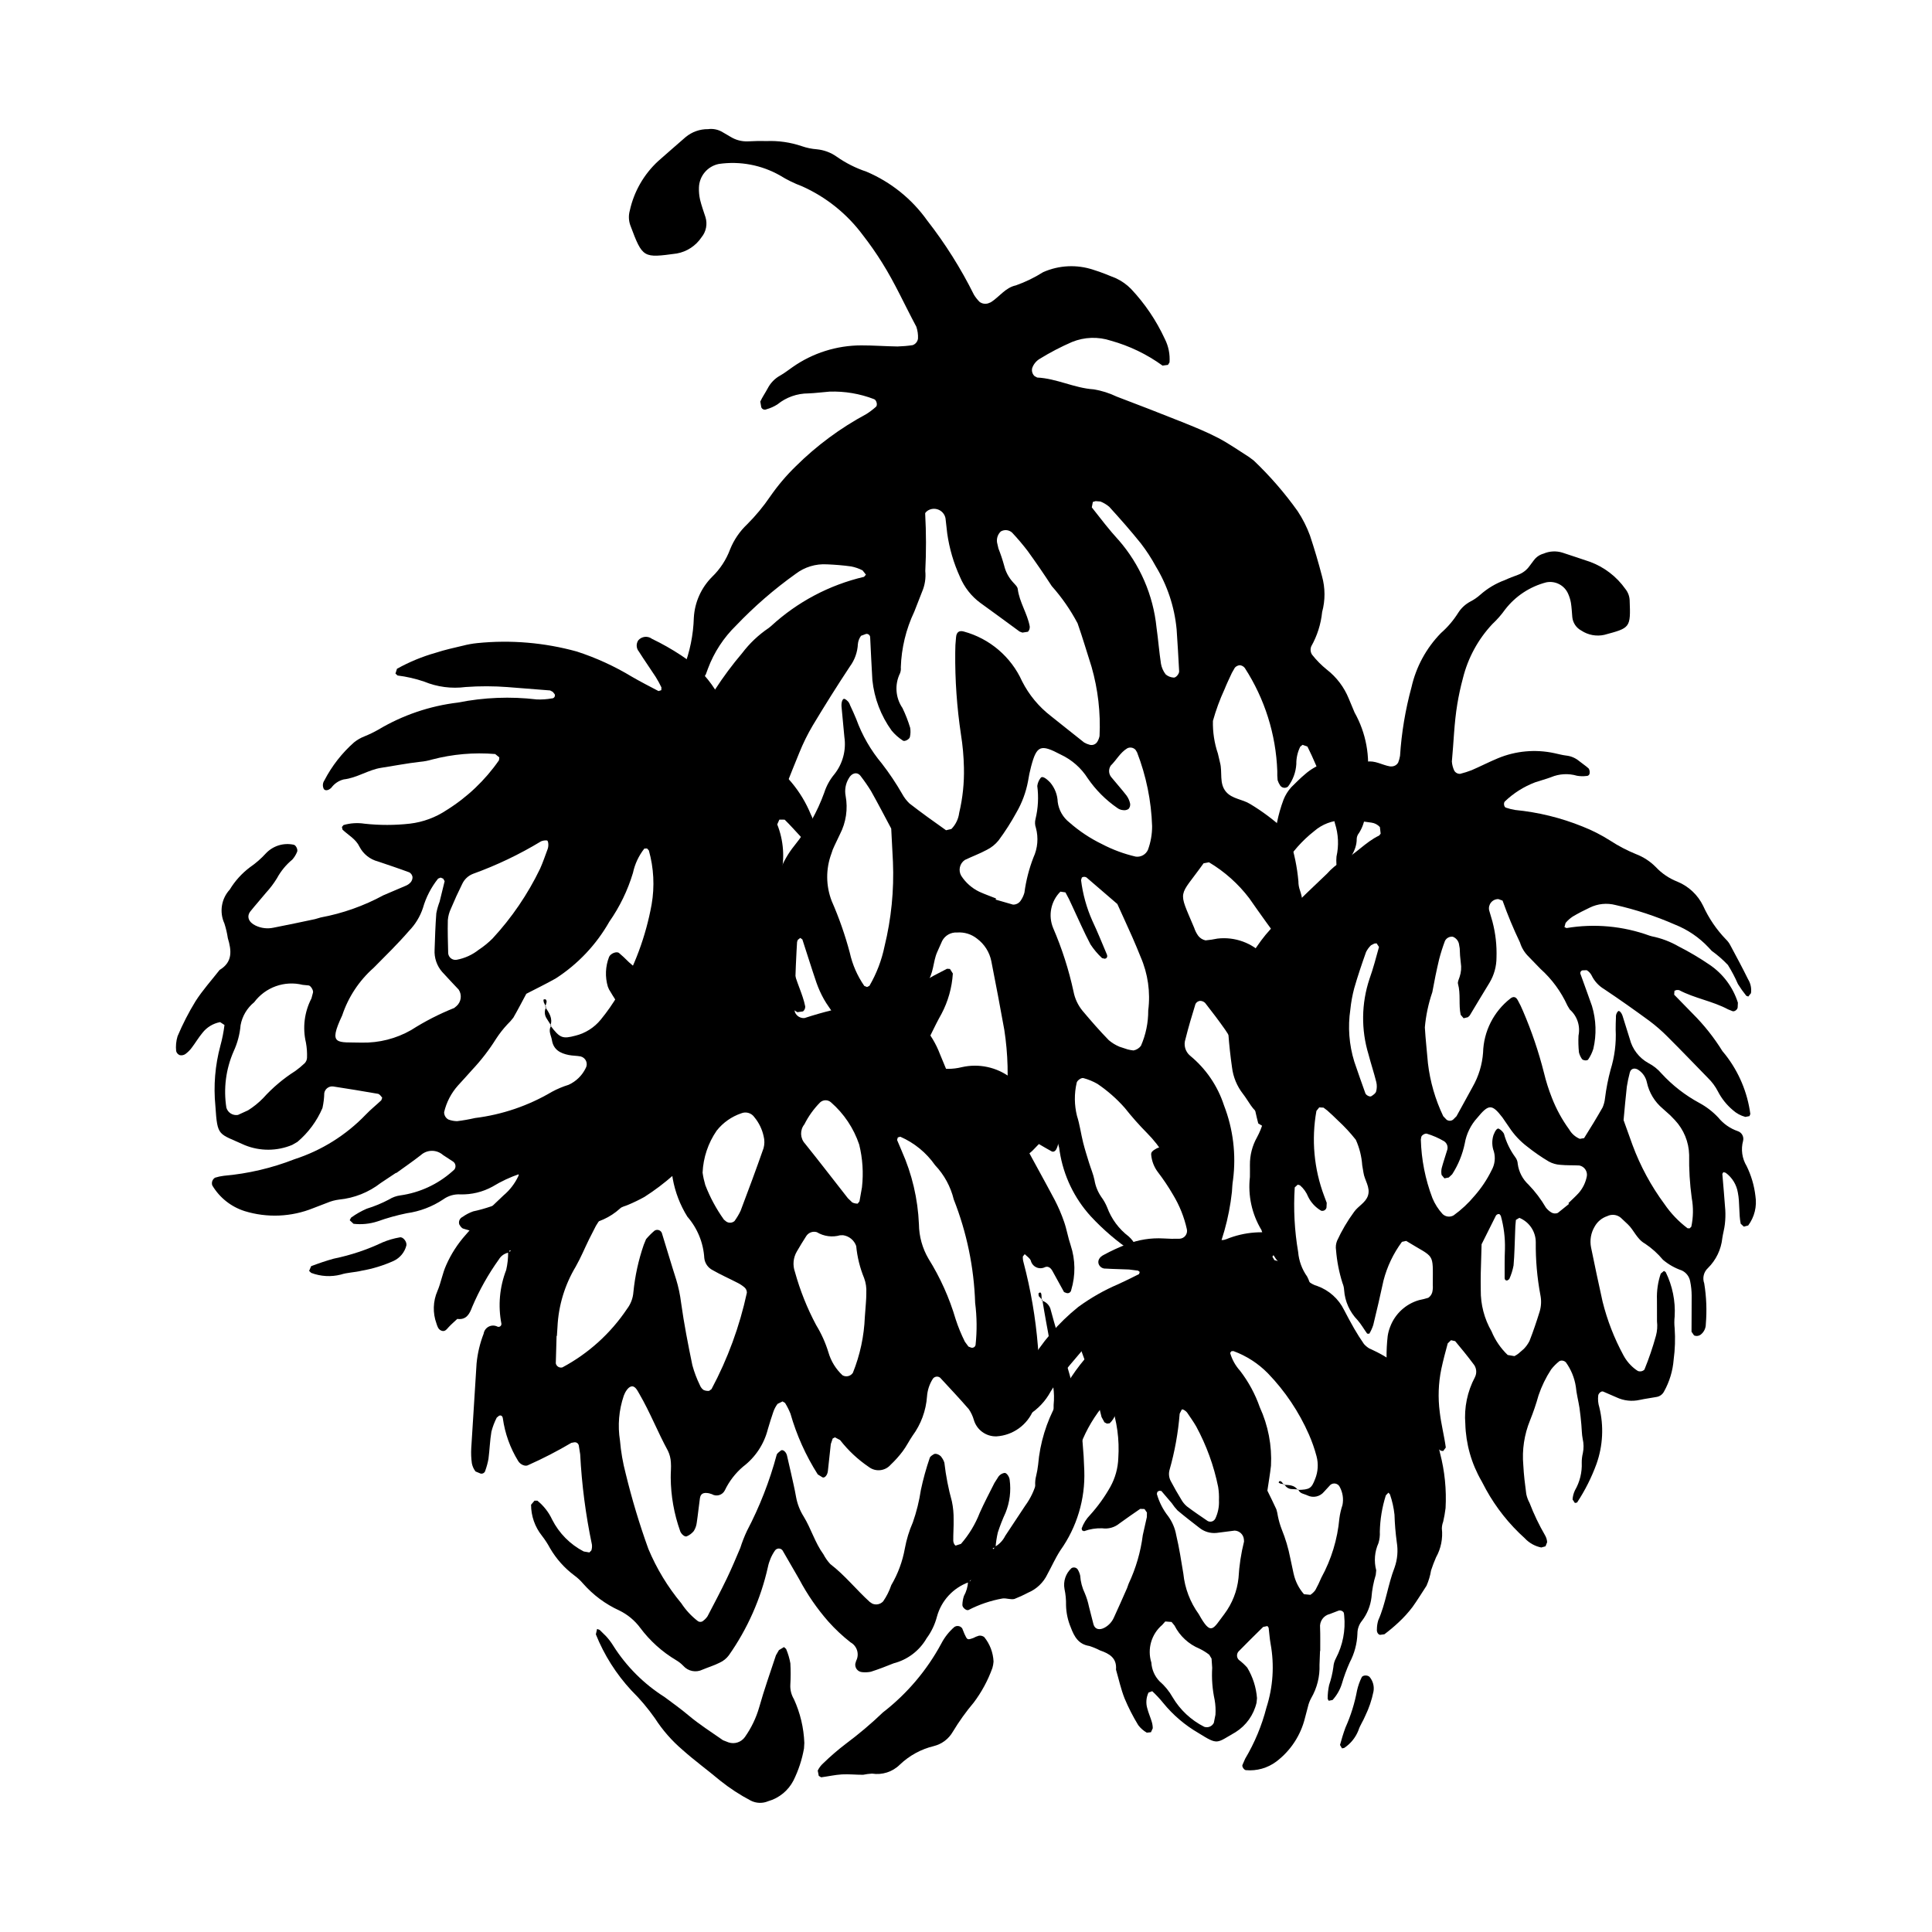 <?xml version="1.0" encoding="UTF-8"?>
<!-- Uploaded to: SVG Repo, www.svgrepo.com, Generator: SVG Repo Mixer Tools -->
<svg fill="#000000" width="800px" height="800px" version="1.1" viewBox="144 144 512 512" xmlns="http://www.w3.org/2000/svg">
 <g>
  <path d="m493.82 581.52-0.137 3.684v-0.004c0.117 3.09-0.648 6.144-2.203 8.816-0.391 0.715-0.684 1.484-0.863 2.277l-0.781 2.965c-1.129 4.621-3.816 8.711-7.609 11.578-2.305 1.723-5.168 2.531-8.035 2.277-0.492-0.02-1.109-0.945-0.938-1.363l0.727-1.668c2.512-4.219 4.41-8.777 5.633-13.535 1.758-5.465 2.141-11.285 1.105-16.934-0.258-1.398-0.332-2.828-0.516-4.242l-0.32-0.453-1.137 0.242c-2.199 2.133-4.359 4.309-6.512 6.492v-0.004c-0.566 0.637-0.547 1.605 0.051 2.219 0.812 0.613 1.562 1.305 2.242 2.066 1.48 2.461 2.371 5.234 2.59 8.098l-0.121 1.215c-0.754 3.231-2.75 6.031-5.559 7.797-5.152 2.922-4.512 3.547-9.887 0.195-3.551-2.062-6.695-4.746-9.285-7.93-0.895-1.109-1.871-2.152-2.914-3.125l-0.988 0.367c-0.617 1.305-0.734 2.793-0.324 4.18 0.309 1.184 0.805 2.316 1.168 3.492 0.184 0.582 0.281 1.184 0.285 1.793l-0.48 1.047-1.102 0.109c-0.883-0.504-1.652-1.18-2.262-1.984-1.383-2.266-2.594-4.629-3.617-7.074-0.977-2.461-1.539-5.086-2.281-7.641 0.266-3.094-1.77-4.25-4.231-5.094h-0.004c-0.906-0.473-1.848-0.863-2.82-1.176-2.887-0.445-4-2.465-4.914-4.883l0.004 0.004c-0.801-1.887-1.234-3.902-1.277-5.949 0.031-1.43-0.102-2.859-0.402-4.262-0.387-2.043 0.316-4.141 1.859-5.543 0.535-0.316 1.227-0.188 1.609 0.305 0.32 0.512 0.551 1.078 0.684 1.668 0.105 1.633 0.527 3.234 1.238 4.707 0.473 1.129 0.836 2.297 1.082 3.492l1.211 4.746c0.371 1.32 1.613 1.594 2.953 0.852l-0.004 0.004c1.086-0.598 1.945-1.531 2.449-2.664 1.199-2.594 2.348-5.215 3.504-7.832l0.41-1.156v0.004c1.918-4.07 3.184-8.41 3.75-12.871l1.074-4.777 0.023-1.211-0.641-0.93-1.141-0.039c-1.859 1.246-3.672 2.559-5.496 3.856-1.277 1.062-2.945 1.531-4.59 1.289-1.637-0.055-3.266 0.207-4.805 0.766l-0.504-0.215-0.129-0.488v-0.004c0.48-1.352 1.254-2.582 2.258-3.602 2.059-2.281 3.856-4.781 5.359-7.457 1.289-2.328 2.008-4.93 2.102-7.59 0.332-4.906-0.34-9.824-1.977-14.461l-0.434-0.402-1.039 0.285v-0.004c-2.797 3.269-5.012 6.992-6.555 11.008-0.273 0.77-0.617 1.512-1.039 2.215-1.305 2.312-2.41 4.731-3.613 7.086-1.188 2.324-1.195 5.148-2.519 7.504l0.004 0.004c-0.383 0.957-0.418 2.016-0.102 2.996 0.145 0.879-0.23 1.43-0.695 1.395-0.727-0.051-1.016-0.582-1.324-1.109-1.484-2.926-2.41-6.106-2.731-9.371-0.043-0.812 0.039-1.629 0.246-2.418 0.242-0.988 0.418-1.996 0.531-3.008 0.488-5.723 2.18-11.277 4.965-16.301 2.207-4.856 5.168-9.328 8.773-13.254 0.625-0.801 1.164-1.664 1.605-2.582 0.133-0.164 0.172-0.387 0.098-0.59-0.074-0.199-0.246-0.344-0.457-0.383l-0.605 0.035-0.535 0.27-5.519 6.512 0.004-0.004c-1.844 2.184-3.519 4.5-5.016 6.934-1.359 2.523-3.359 4.648-5.797 6.16-1.496 1.062-2.879 2.277-4.129 3.625l-0.559 0.121-0.605-0.812c0.328-2.836 0.992-5.621 1.977-8.301 0.555-1.754 1.293-3.449 1.992-5.148h0.004c0.363-0.957 0.801-1.879 1.312-2.762 3.387-5.863 7.832-11.051 13.109-15.293 3.305-2.422 6.879-4.457 10.648-6.062 1.852-0.836 3.668-1.758 5.484-2.668l0.18-0.559-0.441-0.348-2.406-0.301c-2.043-0.102-4.094-0.109-6.137-0.242h0.004c-0.844 0.066-1.625-0.438-1.914-1.23-0.285-0.902 0.18-1.824 1.383-2.418 1.977-1.074 4.023-2.019 6.125-2.82 3.066-1.188 6.352-1.707 9.633-1.523 1.43 0.098 2.863 0.121 4.293 0.078 0.617-0.023 1.195-0.32 1.57-0.809 0.375-0.492 0.516-1.125 0.375-1.727-0.711-3.203-1.938-6.266-3.633-9.074-1.23-2.121-2.594-4.16-4.09-6.106-0.98-1.316-1.578-2.875-1.727-4.512-0.086-0.715 0.395-1.082 0.938-1.41 1.387-0.973 3.238-0.961 4.613 0.027 0.547 0.273 1.047 0.629 1.484 1.062 2.996 3.356 5.703 6.957 8.102 10.766 0.934 1.59 1.566 3.344 1.863 5.164 0.547 1.762 0.664 3.625 0.34 5.441-0.336 0.957 0.996 1.801 2.062 1.449l0.582-0.18-0.004-0.004c4.773-1.934 10.027-2.324 15.031-1.113 1.238 0.156 2.367 0.781 3.16 1.742l0.41 1.109h-0.004c-0.043 0.617-0.422 1.16-0.992 1.41-1.613 0.215-3.238 0.371-4.836 0.648l-0.637 0.867 0.535 0.914v-0.004c3.398 0.855 6.453 2.738 8.746 5.391 0.742 0.699 1.645 1.207 2.629 1.477 3.117 1.125 5.672 3.422 7.121 6.402 0.852 1.629 1.715 3.262 2.633 4.852 0.816 1.41 1.688 2.797 2.621 4.133v-0.004c0.402 0.453 0.871 0.84 1.387 1.156l0.559 0.25c2.219 1.012 4.336 2.234 6.32 3.656 1.738 1.73 3.281 3.648 4.606 5.711 0.559 0.852 1.066 1.738 1.52 2.652 2.648 4.856 4.586 10.066 5.754 15.473 1.246 4.754 1.738 9.676 1.469 14.582-0.148 1.215-0.359 2.422-0.637 3.613-0.219 0.57-0.336 1.176-0.348 1.785 0.301 2.652-0.242 5.332-1.547 7.66-0.477 1.129-0.938 2.273-1.309 3.438-0.23 1.406-0.637 2.773-1.211 4.078-1.223 1.879-2.402 3.801-3.703 5.621-1.109 1.465-2.348 2.832-3.699 4.082-1.195 1.117-2.445 2.172-3.758 3.152l-1.141 0.152c-0.527-0.059-0.922-0.75-0.844-1.426 0-0.816 0.117-1.625 0.352-2.406 2.004-4.508 2.562-9.457 4.34-14.027 0.75-2.141 0.949-4.434 0.578-6.672-0.328-2.43-0.535-4.875-0.609-7.324-0.199-1.832-0.602-3.633-1.203-5.375l-0.402-0.449-0.684 0.707c-0.988 3.121-1.527 6.367-1.598 9.641 0.062 1.027-0.062 2.055-0.363 3.035-1.016 2.258-1.223 4.797-0.59 7.191l-0.121 1.199 0.004-0.004c-0.605 1.957-0.988 3.969-1.145 6.008-0.273 2.246-1.141 4.379-2.512 6.18-0.785 0.957-1.211 2.164-1.207 3.402-0.098 2.664-0.793 5.269-2.039 7.625-0.84 1.867-1.543 3.789-2.113 5.754-0.5 1.562-1.332 2.996-2.434 4.207l-1.031 0.203-0.27-0.516c-0.008-1.223 0.125-2.445 0.383-3.637 0.527-1.551 0.906-3.144 1.129-4.766 0.051-0.82 0.285-1.617 0.676-2.34 1.82-3.465 2.586-7.391 2.195-11.285l-0.07-0.605c-0.035-0.512-0.855-0.945-1.422-0.734l-2.289 0.883-0.004 0.004c-1.676 0.375-2.797 1.949-2.606 3.656 0.082 2.043 0.031 4.094 0.039 6.141zm-5.777-42.805-0.117 0.129c3.18-0.07 3.641-0.402 4.602-2.922h0.004c0.766-1.914 0.891-4.019 0.363-6.012-0.523-1.973-1.203-3.902-2.023-5.773-2.637-5.992-6.309-11.473-10.855-16.184-2.578-2.629-5.711-4.652-9.172-5.914l-0.535 0.062-0.309 0.445c0.508 1.762 1.41 3.383 2.644 4.742 2.242 2.918 4.004 6.176 5.215 9.652 2.223 4.844 3.242 10.152 2.965 15.477-0.246 2.215-0.633 4.414-0.957 6.621 0.801 1.648 1.633 3.281 2.383 4.949 0.18 0.586 0.312 1.184 0.398 1.789 0.238 1.195 0.578 2.367 1.016 3.504 1.004 2.457 1.762 5.004 2.266 7.609l0.898 4.191 0.004-0.004c0.441 2 1.383 3.859 2.731 5.402l1.703 0.168c0.504-0.332 0.945-0.754 1.305-1.238 0.59-1.074 1.121-2.176 1.594-3.305 2.656-4.844 4.285-10.188 4.781-15.691 0.16-1.211 0.434-2.406 0.824-3.566 0.324-1.617 0.074-3.297-0.703-4.75-0.207-0.465-0.621-0.805-1.117-0.918-0.496-0.113-1.016 0.012-1.402 0.344l-1.648 1.793v-0.004c-1.062 1.324-2.894 1.734-4.418 0.992-0.883-0.441-2.031-0.434-2.438-1.59zm-36.855 0.352-0.477 0.297-0.133 0.535-0.004-0.004c0.609 2.164 1.637 4.184 3.023 5.945 1.078 1.484 1.801 3.191 2.117 4.996 0.805 3.371 1.309 6.781 1.883 10.188 0.391 3.875 1.801 7.582 4.086 10.738 3.309 5.961 3.738 3.953 6.773-0.016 2.098-2.793 3.398-6.102 3.762-9.574 0.184-3.258 0.672-6.492 1.465-9.656l-0.043-0.605c-0.133-1.262-1.172-2.234-2.441-2.285l-4.836 0.617c-1.648 0.156-3.293-0.348-4.57-1.402-1.938-1.496-3.875-2.992-5.742-4.566-0.559-0.59-1.066-1.23-1.512-1.91l-2.766-3.238zm14.926 59.32h-0.004c0.082-1.297 0.012-2.598-0.211-3.875-0.605-2.801-0.828-5.668-0.656-8.527l-0.168-2.441-0.617-1.02h0.004c-0.809-0.629-1.68-1.172-2.602-1.613-2.867-1.188-5.211-3.363-6.609-6.133l-0.773-0.941-1.672-0.129-0.805 0.906c-2.883 2.453-4.016 6.387-2.879 9.996 0.105 1.844 0.867 3.594 2.148 4.93 1.398 1.203 2.578 2.641 3.484 4.25 1.988 3.356 4.894 6.074 8.379 7.832 0.988 0.344 2.082-0.105 2.543-1.051zm0.918-56.773c0.051-1.195-0.02-2.394-0.211-3.574-1.133-5.602-3.098-11-5.82-16.023-0.707-1.234-1.551-2.391-2.34-3.578-0.383-0.578-1.324-1.117-1.492-0.875l-0.543 1.066c-0.402 5.062-1.305 10.074-2.699 14.961-0.266 1-0.133 2.066 0.371 2.973 0.852 1.617 1.762 3.207 2.715 4.769 0.391 0.711 0.906 1.348 1.527 1.875 1.781 1.352 3.641 2.602 5.488 3.863h-0.004c0.355 0.199 0.777 0.246 1.168 0.125 0.387-0.125 0.707-0.402 0.887-0.766 0.707-1.504 1.035-3.156 0.957-4.816z"/>
  <path d="m507.98 592.3c-0.453 2.227-1.184 4.387-2.18 6.43-0.527 1.316-1.387 2.512-1.812 3.852-0.75 1.898-2.066 3.523-3.773 4.648l-0.57 0.105-0.531-0.898c0.426-1.559 0.887-3.113 1.453-4.629 1.414-3.144 2.441-6.453 3.07-9.848 0.27-1.184 0.672-2.332 1.207-3.426 0.238-0.633 1.605-0.688 2.117-0.121 0.902 1.078 1.277 2.504 1.02 3.887z"/>
  <path d="m484.27 537.49c1.359 0.066 2.758 0.035 3.652 1.352l0.113-0.129-1.777-0.102 0.004 0.004c-0.801-0.051-1.516-0.523-1.875-1.246z"/>
  <path d="m484.39 537.37-1.062-0.195-0.457-0.238c0.027-0.438 0.336-0.566 0.738-0.27l0.672 0.82z"/>
  <path d="m600.48 422.58 0.805 0.984c3.539 4.543 5.809 9.941 6.57 15.652l-0.219 0.562-1.09 0.215h0.004c-1.242-0.324-2.383-0.945-3.332-1.805-1.633-1.375-2.977-3.059-3.953-4.957-0.684-1.324-1.578-2.531-2.648-3.566-3.57-3.652-7.098-7.344-10.715-10.945-1.496-1.512-3.102-2.906-4.805-4.18-3.93-2.879-7.91-5.695-11.965-8.402-1.461-0.867-2.633-2.152-3.363-3.691-0.297-0.555-0.738-1.016-1.277-1.34l-1.148 0.047c-0.215 0.062-0.391 0.215-0.48 0.418-0.09 0.203-0.086 0.438 0.012 0.637 0.996 2.797 2.043 5.578 3.012 8.383 1.113 3.684 1.242 7.598 0.363 11.344-0.309 1.004-0.762 1.953-1.352 2.82-0.223 0.418-1.453 0.301-1.695-0.156-0.355-0.516-0.617-1.094-0.766-1.707-0.152-1.48-0.191-2.973-0.117-4.457 0.527-2.555-0.355-5.191-2.316-6.906l-0.645-1.082h0.004c-1.684-3.684-4.106-6.984-7.121-9.688l-3.109-3.207v-0.004c-1.078-1.039-1.879-2.332-2.316-3.766-1.738-3.621-3.281-7.328-4.625-11.113l-1.109-0.402c-0.75-0.012-1.465 0.316-1.941 0.895-0.477 0.578-0.664 1.344-0.504 2.074l0.895 3.059h-0.004c0.809 3.086 1.164 6.273 1.055 9.461 0 2.344-0.637 4.644-1.84 6.656-1.785 2.891-3.508 5.816-5.269 8.723l-0.457 0.43-1.145 0.281-0.785-0.918c-0.578-2.695 0.047-5.496-0.707-8.195-0.148-0.531 0.246-1.227 0.426-1.84 0.41-1.207 0.52-2.5 0.312-3.762-0.16-1.262-0.254-2.535-0.281-3.809l-0.215-1.25c-0.207-0.836-0.809-1.516-1.609-1.828-0.867-0.117-1.711 0.336-2.094 1.125-0.594 1.582-1.105 3.195-1.531 4.828-0.684 2.894-1.289 5.809-1.812 8.738v0.004c-1.035 3.016-1.699 6.148-1.98 9.324 0.188 3.18 0.551 6.348 0.82 9.523v-0.004c0.574 4.867 1.945 9.605 4.055 14.023l0.863 0.906v0.004c0.52 0.395 1.238 0.395 1.754-0.008l0.891-0.891c1.418-2.613 2.891-5.199 4.293-7.812 1.582-2.773 2.523-5.871 2.754-9.055 0.148-5.625 2.809-10.887 7.242-14.34 0.785-0.621 1.477-0.496 1.984 0.516h0.004c0.516 0.926 0.977 1.883 1.379 2.867 2.266 5.269 4.113 10.711 5.519 16.273 0.547 2.277 1.254 4.508 2.117 6.684 1.16 2.973 2.695 5.785 4.574 8.363 0.641 1.117 1.629 1.992 2.816 2.492l1.137-0.188c1.688-2.684 3.344-5.387 4.906-8.141 0.34-0.781 0.555-1.609 0.641-2.457 0.316-2.531 0.805-5.035 1.465-7.5 1.074-3.453 1.535-7.066 1.355-10.68-0.016-1.062 0.035-2.125 0.074-3.188-0.066-0.613 0.137-1.223 0.559-1.668 0.301-0.266 0.914 0.344 1.211 1.277l1.902 6.086c0.691 2.719 2.481 5.031 4.938 6.383 1.324 0.688 2.504 1.625 3.469 2.762 2.887 3.141 6.273 5.773 10.023 7.801 1.871 1.008 3.562 2.312 5.016 3.863 1.348 1.652 3.125 2.902 5.141 3.602 1.082 0.344 1.711 1.469 1.438 2.57-0.617 2.266-0.277 4.688 0.938 6.695 1.219 2.488 2.008 5.164 2.328 7.914 0.441 2.762-0.246 5.582-1.914 7.828l-1.16 0.309-0.828-0.777c-0.543-2.719-0.203-5.5-0.754-8.246-0.348-2.106-1.504-3.992-3.227-5.254l-0.605-0.168-0.281 0.465c0.25 3.172 0.566 6.336 0.777 9.508h0.004c0.074 1.27 0.039 2.543-0.109 3.805-0.137 1.262-0.504 2.5-0.688 3.762h0.004c-0.32 2.984-1.66 5.762-3.793 7.871-1.125 1.027-1.52 2.637-0.996 4.066 0.586 3.562 0.727 7.184 0.426 10.781 0.008 1.086-0.484 2.117-1.336 2.789-0.512 0.395-1.199 0.48-1.789 0.219l-0.664-0.965c-0.02-3.188 0.066-6.379 0.035-9.566-0.004-1.273-0.137-2.543-0.395-3.789-0.227-1.277-1.066-2.363-2.25-2.902-1.812-0.621-3.496-1.574-4.957-2.812-1.363-1.637-2.953-3.07-4.719-4.254-2.238-1.242-2.934-3.582-4.609-5.156l-1.859-1.746c-1.008-0.84-2.414-1-3.586-0.414-1.43 0.477-2.621 1.473-3.344 2.789-0.988 1.66-1.32 3.625-0.941 5.516 0.965 4.789 2.004 9.562 3.051 14.336 1.23 4.953 3.086 9.73 5.519 14.219 0.801 1.508 1.934 2.82 3.312 3.828l0.531 0.352h0.004c0.594 0.227 1.27 0.086 1.723-0.367 1.199-2.941 2.223-5.949 3.066-9.012 0.328-1.234 0.414-2.519 0.266-3.785 0.027-1.914-0.027-3.828-0.012-5.742-0.082-2.344 0.258-4.684 1.008-6.902l0.848-0.711 0.461 0.301v0.004c1.793 3.641 2.613 7.684 2.379 11.734-0.117 1.059-0.117 2.125 0 3.184 0.188 2.758 0.102 5.523-0.266 8.262-0.23 2.984-1.105 5.879-2.566 8.492-0.398 0.766-1.141 1.293-1.996 1.426-1.453 0.281-2.934 0.445-4.379 0.77v-0.004c-2.09 0.484-4.281 0.246-6.219-0.672l-3.512-1.523c-0.492-0.207-1.211 0.426-1.32 1.008h0.004c-0.133 1.055-0.035 2.129 0.285 3.144 1.227 4.981 0.965 10.215-0.758 15.051-1.312 3.59-3.035 7.012-5.137 10.203l-0.574 0.117-0.617-0.922c0.051-0.844 0.266-1.672 0.633-2.434 1.285-2.223 1.91-4.766 1.797-7.332-0.008-0.852 0.094-1.699 0.297-2.527 0.262-1.246 0.242-2.539-0.047-3.777-0.25-1.238-0.227-2.527-0.352-3.793-0.145-1.473-0.273-2.953-0.496-4.414-0.289-1.891-0.805-3.754-0.969-5.652h-0.004c-0.355-2.312-1.254-4.512-2.621-6.41-0.438-0.461-1.113-0.602-1.695-0.352-0.836 0.645-1.582 1.395-2.227 2.231-1.398 2.141-2.519 4.449-3.336 6.867-0.629 2.254-1.383 4.469-2.258 6.637-1.531 3.758-2.141 7.828-1.777 11.867 0.129 2.543 0.441 5.078 0.781 7.606 0.168 0.832 0.461 1.633 0.867 2.375 1.141 2.977 2.519 5.856 4.121 8.609 0.324 0.555 0.508 1.176 0.547 1.812l-0.43 1.09-1.125 0.312h-0.004c-1.68-0.336-3.215-1.199-4.379-2.457-4.113-3.699-7.582-8.062-10.258-12.906l-1.191-2.25h-0.004c-2.672-4.617-4.148-9.828-4.293-15.16-0.348-4.273 0.531-8.562 2.543-12.352 0.598-1.172 0.418-2.594-0.457-3.582-1.523-2.043-3.144-4.019-4.777-5.977l-1.102-0.246-0.867 0.84c-0.617 2.25-1.211 4.512-1.703 6.793-0.773 3.754-0.91 7.609-0.414 11.41 0.363 3.176 1.18 6.246 1.605 9.395l-0.688 0.93-0.586-0.074-1.582-1.043c-1.426-0.902-2.769-1.93-4.016-3.07-1.105-1.285-2.062-2.688-2.856-4.184-1.727-2.922-3.391-5.883-5.031-8.852-0.312-0.559-0.5-1.176-0.547-1.816-0.496-3.793-0.527-7.629-0.094-11.43 0.125-0.84 0.344-1.664 0.656-2.453 1.293-3.438 4.133-6.059 7.66-7.07 0.828-0.16 1.648-0.367 2.453-0.621 0.512-0.352 0.879-0.867 1.043-1.461 0.145-0.621 0.191-1.262 0.141-1.898 0.008-8.938 0.66-6.941-7.047-11.711l-1.125 0.246c-2.273 3.07-3.93 6.551-4.887 10.246-0.844 3.945-1.766 7.875-2.719 11.797-0.258 0.805-0.609 1.578-1.047 2.301l-0.559-0.016c-0.863-1.184-1.586-2.484-2.543-3.578l0.004 0.004c-2.102-2.152-3.367-4.981-3.574-7.977-0.035-0.637-0.18-1.262-0.43-1.852-0.902-2.836-1.477-5.769-1.711-8.742-0.137-0.828-0.039-1.68 0.273-2.465 1.238-2.695 2.75-5.262 4.508-7.656 1.086-1.555 3.074-2.43 3.68-4.32 0.707-2.195-0.93-4.066-1.203-6.144l-0.32-1.898c-0.16-2.328-0.734-4.613-1.691-6.742-1.445-1.836-3.039-3.551-4.758-5.133-0.891-0.914-1.852-1.758-2.793-2.621l-1.008-0.77-1.141-0.066-0.746 0.934c-1.363 7.57-0.652 15.371 2.062 22.57l0.668 1.785-0.062 1.254h0.004c-0.07 0.305-0.262 0.57-0.535 0.727-0.273 0.16-0.598 0.195-0.898 0.102-1.473-0.859-2.66-2.133-3.418-3.66-0.473-1.188-1.223-2.242-2.191-3.074l-0.582-0.164-0.797 0.734h0.004c-0.367 5.723-0.062 11.469 0.906 17.125 0.195 2.34 1.02 4.586 2.379 6.5 0.492 0.922 0.828 1.922 0.988 2.957l-0.25 0.418-0.609-0.09c-1.914-1.613-4.461-2.543-5.496-5.121l-0.879-0.879c-1.047-0.723-1.918-1.668-2.547-2.769-1.453-2.102-2.57-4.418-3.316-6.859-2.547-4.219-3.621-9.16-3.055-14.051 0.031-1.062-0.008-2.125 0-3.188-0.023-2.566 0.621-5.09 1.879-7.324 0.707-1.305 1.266-2.684 1.664-4.113 0.113-0.617-0.09-1.25-0.535-1.684-2.371-1.336-3.316-3.766-4.875-5.75-1.566-2.012-2.559-4.414-2.871-6.945-0.426-2.938-0.746-5.898-0.969-8.859-0.082-1.91 0.055-3.82 0.41-5.699 1.035-4.562 2.5-9.016 4.379-13.301l0.637-1.098c1.461-2.082 2.812-4.258 4.434-6.207 1.766-2.117 3.742-4.074 5.711-6.012 3.484-3.434 7.004-6.828 10.562-10.188 1.129-1.273 2.438-2.379 3.883-3.277 3.652-1.824 6.269-5.094 9.945-6.84l0.395-0.492-0.203-1.75c-0.574-0.637-1.355-1.051-2.203-1.172-2.519-0.395-5.062-0.605-7.609-0.637-2.797 0.031-5.496 1.055-7.606 2.891-3.18 2.5-5.883 5.551-7.984 9.008l-1.109 0.297-0.504-0.355c-0.777-1.523-1.117-3.234-0.992-4.938 0.156-4.246 0.996-8.438 2.492-12.414 0.477-1.18 1.156-2.266 2.004-3.215 1.211-1.195 2.402-2.418 3.711-3.5 2.742-2.41 6.285-3.703 9.934-3.629 2.094 0.352 4.219 0.469 6.336 0.352 2.195-0.426 4.117 0.875 6.195 1.23h0.633c0.637-0.062 1.207-0.426 1.531-0.977 0.238-0.582 0.41-1.195 0.508-1.816 0.398-6.148 1.414-12.242 3.035-18.188 1.223-5.418 3.93-10.391 7.816-14.363 1.766-1.547 3.293-3.336 4.539-5.32 0.801-1.27 1.918-2.309 3.238-3.016 0.945-0.48 1.828-1.086 2.621-1.793 1.91-1.695 4.121-3.016 6.519-3.894 1.152-0.539 2.356-0.98 3.555-1.422l-0.004-0.004c1.203-0.445 2.246-1.246 2.988-2.293l1.148-1.531 0.004 0.004c0.625-0.863 1.531-1.484 2.559-1.762 1.578-0.684 3.348-0.781 4.996-0.277 2.43 0.773 4.836 1.625 7.262 2.418 3.824 1.395 7.129 3.926 9.469 7.254 0.672 0.844 1.055 1.871 1.105 2.945 0.285 7.367 0.16 7.324-6.695 9.168v0.004c-2.109 0.473-4.316 0.062-6.117-1.133-1.344-0.715-2.238-2.055-2.387-3.57-0.109-1.27-0.168-2.547-0.367-3.805-0.152-0.836-0.406-1.652-0.758-2.426-0.992-2.219-3.391-3.453-5.773-2.977-4.34 1.125-8.18 3.66-10.914 7.207-0.988 1.387-2.113 2.668-3.356 3.832-3.801 4.043-6.492 9-7.824 14.391-0.609 2.258-1.105 4.543-1.484 6.852-0.84 5.027-0.953 10.129-1.438 15.195 0.059 0.84 0.273 1.664 0.633 2.426 0.324 0.559 0.934 0.883 1.578 0.84 1.023-0.258 2.031-0.578 3.016-0.957 2.332-1.008 4.602-2.18 6.953-3.156 4.742-1.977 9.977-2.449 14.996-1.359 1.039 0.211 2.07 0.516 3.125 0.633 1.273 0.137 2.477 0.652 3.457 1.477 0.816 0.668 1.723 1.234 2.492 1.945 0.223 0.348 0.312 0.758 0.262 1.168 0.008 0.223-0.078 0.438-0.238 0.594-0.16 0.156-0.379 0.234-0.602 0.223-0.84 0.109-1.688 0.09-2.519-0.059-2.266-0.664-4.688-0.531-6.863 0.379-1.391 0.523-2.84 0.898-4.25 1.371v0.004c-2.973 1.133-5.688 2.848-7.984 5.047-0.426 0.375-0.246 1.512 0.258 1.652h-0.004c0.797 0.27 1.609 0.477 2.438 0.617 6.137 0.594 12.16 2.07 17.879 4.387 2.566 1.008 5.031 2.266 7.359 3.75 2.133 1.391 4.394 2.574 6.75 3.539 1.988 0.754 3.793 1.922 5.289 3.434 1.602 1.711 3.562 3.039 5.746 3.891 2.981 1.227 5.406 3.504 6.816 6.402 1.496 3.297 3.547 6.312 6.062 8.914 0.461 0.441 0.844 0.957 1.137 1.527 1.602 2.992 3.219 5.981 4.711 9.027 0.68 1.098 0.953 2.402 0.766 3.68l-0.707 0.891-0.527-0.191c-0.805-0.992-1.547-2.031-2.219-3.113-0.758-1.75-1.648-3.441-2.656-5.059-1.309-1.383-2.75-2.637-4.297-3.746l-0.867-0.934c-2.488-2.644-5.531-4.707-8.91-6.039-5.066-2.219-10.336-3.953-15.73-5.176-2.281-0.59-4.699-0.344-6.816 0.699-1.535 0.723-3.051 1.5-4.512 2.367h0.004c-0.711 0.469-1.348 1.035-1.891 1.688l-0.301 1.094 0.539 0.266c7.379-1.238 14.949-0.551 21.984 2l0.613 0.18c2.508 0.5 4.914 1.41 7.129 2.688 2.844 1.445 5.59 3.074 8.223 4.871 3.551 2.406 6.184 5.941 7.477 10.031l-0.059 1.254c-0.059 0.613-0.867 1.188-1.371 0.992l-1.168-0.469c-4.137-2.215-8.867-2.922-13.012-5.117l-0.629-0.02-0.57 0.203-0.078 1.039 4.902 5.019-0.004-0.004c3.016 3.008 5.668 6.352 7.91 9.973zm-38.121 37.59c1.125-1.281 1.879-2.844 2.18-4.523 0.176-1.305-0.695-2.523-1.988-2.781-1.691-0.086-3.394-0.008-5.074-0.176v0.004c-1.051-0.07-2.078-0.367-3.008-0.867-2.004-1.188-3.926-2.516-5.742-3.969-1.863-1.414-3.473-3.133-4.758-5.086l-1.797-2.613c-2.797-3.641-3.656-3.606-6.699 0.098-1.719 1.891-2.863 4.238-3.293 6.758-0.598 2.91-1.73 5.688-3.34 8.184l-0.906 0.852-1.152 0.223-0.746-0.906c-0.117-0.613-0.105-1.25 0.039-1.859 0.438-1.633 1-3.234 1.48-4.856 0.219-0.844-0.125-1.73-0.852-2.211-1.453-0.855-3.004-1.535-4.621-2.016-0.523-0.074-1.391 0.445-1.445 0.953l-0.102 0.625v0.004c0.145 5.297 1.176 10.531 3.062 15.48 0.645 1.57 1.566 3.012 2.719 4.262 0.789 0.742 1.973 0.879 2.91 0.332 2.051-1.477 3.902-3.207 5.516-5.148 1.82-2.062 3.356-4.359 4.559-6.832 0.84-1.5 1.051-3.266 0.594-4.922-0.523-1.395-0.566-2.926-0.121-4.348 0.473-1.242 1.031-2.016 1.504-1.672h-0.004c0.535 0.305 0.977 0.746 1.281 1.277 0.613 2.25 1.637 4.367 3.019 6.246 0.387 0.512 0.613 1.125 0.641 1.766 0.285 2.117 1.301 4.066 2.875 5.512 1.766 1.832 3.305 3.871 4.586 6.066 0.387 0.496 0.859 0.922 1.395 1.258 0.535 0.348 1.211 0.398 1.789 0.133l2.949-2.375-0.176-0.188c0.918-0.898 1.867-1.746 2.723-2.684zm-13.035 39.219c1.012-2.562 1.883-5.188 2.703-7.82 0.426-1.438 0.488-2.957 0.18-4.426-0.855-4.594-1.262-9.262-1.211-13.934-0.004-2.84-1.723-5.394-4.352-6.469l-0.914 0.547v0.004c-0.121 1.051-0.188 2.106-0.203 3.164-0.129 2.973-0.156 5.953-0.422 8.914-0.234 1.242-0.613 2.449-1.133 3.602l-0.477 0.344c-0.441 0.109-0.754-0.148-0.75-0.695 0.004-2.551-0.023-5.102 0.082-7.648 0.07-2.973-0.305-5.934-1.105-8.793l-0.363-0.43c-0.445-0.082-0.883 0.176-1.027 0.605l-3.695 7.391-0.219 7.644c-0.031 1.488-0.02 2.977 0 4.465-0.051 3.848 0.938 7.637 2.859 10.973 0.973 2.359 2.43 4.492 4.277 6.258l1.793 0.301 0.551-0.32 0.52-0.363 1.41-1.227c0.602-0.617 1.105-1.32 1.496-2.086zm35.316-61.605c-2.141-1.789-3.621-4.242-4.207-6.973-0.27-1.254-0.992-2.367-2.031-3.121-1.031-0.844-2.215-0.613-2.481 0.543h-0.004c-0.328 1.23-0.594 2.477-0.789 3.734-0.344 2.953-0.582 5.914-0.863 8.875l2.367 6.59c2.07 5.59 4.918 10.859 8.465 15.656 1.676 2.453 3.742 4.617 6.117 6.41l0.555 0.027 0.445-0.438c0.535-2.5 0.574-5.082 0.117-7.598-0.52-3.793-0.75-7.617-0.688-11.441-0.086-3.422-1.426-6.691-3.766-9.195l-1.246-1.289zm-78.605-41.531c-1.133 3.188-2.223 6.398-3.156 9.652-0.488 1.84-0.832 3.719-1.023 5.617-0.695 4.629-0.336 9.355 1.047 13.828 0.941 2.809 1.945 5.594 2.934 8.387 0.176 0.492 1.176 1.031 1.582 0.766 0.496-0.324 1.125-0.742 1.262-1.238l0.004-0.004c0.223-0.812 0.242-1.664 0.051-2.484-0.617-2.465-1.426-4.883-2.066-7.34v-0.004c-1.988-6.527-1.902-13.516 0.25-19.992 0.996-2.773 1.742-5.644 2.527-8.488l-0.641-0.965-0.605 0.07-0.875 0.453c-0.523 0.504-0.961 1.094-1.289 1.742z"/>
  <path d="m345.06 339.61c1.094-2.746 2.207-5.484 3.262-8.246h0.004c0.129-0.23 0.133-0.512 0.012-0.746-0.121-0.234-0.352-0.395-0.613-0.426l-0.766 0.039-0.715 0.34c-3.766 4.574-8.93 7.715-12.672 12.312l-1.133 1.113v0.004c-0.711 0.43-1.633 0.211-2.078-0.488-0.312-0.43-0.547-0.918-0.684-1.434-0.488-5.394 0.855-10.801 3.82-15.336 2.191-3.383 4.598-6.617 7.207-9.688 1.953-2.574 4.32-4.812 7-6.621l0.625-0.504c6.953-6.406 15.441-10.906 24.648-13.062l0.504-0.574-0.891-1.133c-0.949-0.492-1.969-0.844-3.019-1.047-2.125-0.301-4.269-0.465-6.414-0.559v0.004c-2.973-0.184-5.914 0.707-8.285 2.512-5.691 4.059-10.988 8.652-15.812 13.711-3.289 3.203-5.828 7.09-7.438 11.387l-0.555 1.512c-1.262 2.047-2.328 4.211-3.184 6.461-0.383 2.379-0.594 4.785-0.629 7.195-0.254 1.59-0.609 3.164-1.062 4.707l-0.531 0.492-1.262-0.688c-0.844-1.398-1.164-3.051-0.91-4.664 0.254-4.281 0.68-8.551 1.086-12.824v0.004c0.062-0.809 0.262-1.598 0.582-2.336 1.664-4.262 2.586-8.777 2.719-13.352 0.23-4.066 1.949-7.906 4.824-10.789 2.133-2.059 3.773-4.566 4.801-7.344 1.008-2.488 2.539-4.734 4.492-6.582 2.277-2.273 4.336-4.762 6.144-7.422 1.988-2.867 4.25-5.535 6.75-7.965 5.535-5.492 11.836-10.152 18.703-13.84 0.895-0.566 1.742-1.207 2.535-1.914 0.516-0.402 0.176-1.824-0.504-2.051v0.004c-3.754-1.445-7.762-2.121-11.781-1.988-1.875 0.137-3.742 0.406-5.625 0.473-2.981 0.004-5.871 1.027-8.188 2.91-0.895 0.574-1.875 1.012-2.902 1.293-0.254 0.125-0.547 0.137-0.809 0.035-0.266-0.102-0.469-0.312-0.57-0.574l-0.262-1.5c0.555-1.211 1.332-2.309 1.957-3.484h0.004c0.738-1.441 1.887-2.629 3.305-3.41 1.168-0.648 2.215-1.508 3.324-2.262 5.32-3.719 11.656-5.723 18.148-5.734 3.215-0.008 6.426 0.246 9.641 0.289 1.336-0.039 2.668-0.152 3.992-0.352 0.77-0.262 1.32-0.941 1.426-1.75 0.051-1.062-0.102-2.125-0.445-3.137-3.039-5.668-5.66-11.562-9.094-17.012-1.566-2.504-3.258-4.926-5.074-7.258-4.18-5.637-9.738-10.098-16.145-12.957-2.016-0.75-3.953-1.699-5.781-2.832-4.918-2.801-10.633-3.883-16.238-3.074-3.012 0.605-5.203 3.215-5.277 6.285-0.035 1.074 0.066 2.148 0.301 3.195 0.375 1.562 0.934 3.086 1.43 4.617v0.004c0.57 1.836 0.18 3.836-1.039 5.324-1.516 2.273-3.891 3.832-6.578 4.309-8.887 1.191-9.016 1.305-12.281-7.422-0.469-1.273-0.52-2.664-0.152-3.969 1.105-5.027 3.723-9.594 7.504-13.086 2.438-2.109 4.828-4.277 7.281-6.367 1.672-1.391 3.785-2.141 5.957-2.113 1.336-0.18 2.691 0.102 3.844 0.801l2.086 1.223 0.004-0.004c1.375 0.859 2.977 1.281 4.598 1.219 1.613-0.07 3.223-0.141 4.836-0.074h0.004c3.223-0.145 6.445 0.316 9.5 1.359 1.27 0.438 2.59 0.711 3.93 0.812 1.887 0.18 3.691 0.844 5.242 1.934 2.422 1.703 5.078 3.047 7.887 3.984 6.469 2.734 12.051 7.211 16.121 12.93 4.793 6.141 8.949 12.746 12.414 19.719 0.422 0.68 0.918 1.309 1.484 1.875 0.645 0.48 1.484 0.625 2.258 0.391l0.742-0.301c2.254-1.434 3.856-3.887 6.625-4.465 2.527-0.895 4.945-2.07 7.211-3.5 4.215-1.871 8.98-2.09 13.352-0.621 2.055 0.621 4.043 1.465 6.035 2.269v0.004c1.449 0.688 2.769 1.625 3.898 2.766 3.68 3.906 6.707 8.383 8.961 13.258 0.98 1.922 1.414 4.082 1.254 6.234l-0.414 0.66-1.434 0.191c-4.137-3.004-8.781-5.238-13.707-6.606-3.356-1.109-7-0.988-10.277 0.344-2.953 1.281-5.812 2.773-8.555 4.461-0.93 0.555-1.641 1.418-2 2.441-0.203 0.773 0.035 1.594 0.613 2.141l0.707 0.383c5.141 0.242 9.781 2.777 14.93 3.125v-0.004c2.125 0.344 4.188 0.992 6.129 1.926 5.777 2.195 11.547 4.418 17.285 6.719 3.242 1.301 6.496 2.613 9.59 4.223 2.844 1.48 5.484 3.356 8.203 5.07l1.281 0.961v0.004c4.281 4.078 8.164 8.555 11.598 13.371 1.332 2.012 2.426 4.176 3.262 6.441 1.188 3.559 2.25 7.16 3.195 10.801 0.871 3.102 0.887 6.387 0.039 9.496-0.32 3.191-1.301 6.285-2.875 9.082-0.309 0.727-0.23 1.562 0.203 2.227 1.16 1.473 2.484 2.809 3.945 3.981 2.555 1.992 4.543 4.621 5.766 7.621l1.555 3.719c3.047 5.426 4.203 11.715 3.293 17.871 0.324 3.211 0.148 6.453-0.512 9.613-0.199 1.594-0.75 3.117-1.613 4.469-0.348 0.418-0.559 0.93-0.598 1.473 0.051 3.508-2.469 5.832-3.906 8.652l-0.668 0.402-0.492-0.363-0.004-0.004c-0.316-1.285-0.414-2.613-0.293-3.93 0.652-2.894 0.516-5.914-0.395-8.742-1.633-7.062-4.082-13.91-7.297-20.402l-1.289-0.469-0.609 0.469c-0.723 1.445-1.082 3.039-1.055 4.652-0.133 2.152-0.898 4.215-2.195 5.934-0.305 0.258-0.703 0.375-1.098 0.324-0.395-0.051-0.75-0.266-0.977-0.59-0.301-0.441-0.531-0.922-0.688-1.43-0.082-0.801-0.113-1.605-0.086-2.406-0.352-9.719-3.328-19.16-8.613-27.324-0.32-0.414-0.801-0.68-1.324-0.727-0.5 0.043-0.961 0.27-1.297 0.637l-0.797 1.391c-0.676 1.465-1.387 2.922-1.977 4.418l-0.004-0.004c-1.234 2.684-2.25 5.461-3.043 8.305-0.078 2.949 0.371 5.891 1.32 8.688l0.551 2.356c0.699 2.559-0.293 5.543 1.602 7.758 1.629 1.91 4.375 1.957 6.402 3.242v-0.004c3.215 1.934 6.227 4.188 8.992 6.731 0.746 0.758 1.27 1.703 1.52 2.738 1.176 3.578 1.934 7.277 2.266 11.027-0.004 0.805 0.133 1.605 0.402 2.367 1.223 3.594 1.125 7.508-0.273 11.039-0.582 1.746-0.793 3.613-1.219 5.414l-0.645 0.289h0.004c-0.863-0.633-1.648-1.363-2.344-2.172-3.023-4.106-6.016-8.238-8.926-12.426v-0.004c-2.918-3.844-6.547-7.09-10.695-9.559l-1.434 0.262c-6.648 9.324-6.871 6.676-2.496 17.09 0.25 0.766 0.617 1.488 1.09 2.144 0.484 0.613 1.164 1.035 1.93 1.195 1.062-0.098 2.121-0.258 3.168-0.477 4.602-0.535 9.188 1.137 12.371 4.508 0.746 0.77 1.406 1.621 1.965 2.539 2.359 4.219 4.195 8.711 5.469 13.371 0.258 0.766 0.34 1.578 0.246 2.379-0.465 4.262-0.961 8.527-1.547 12.773v0.004c-0.195 2.129-0.625 4.234-1.285 6.269-0.895 1.938-1.961 3.793-3.184 5.543l-1.332 1.984-0.645 0.375-1.258-0.75c-1.039-3.879-1.586-7.859-2.715-11.734h0.004c-1.277-4.672-3.324-9.102-6.055-13.102-1.695-2.418-3.484-4.766-5.301-7.086-0.367-0.379-0.883-0.582-1.41-0.562-0.496 0.074-0.93 0.379-1.164 0.824-0.949 3.078-1.875 6.172-2.652 9.297-0.543 1.578-0.059 3.324 1.215 4.398 4.191 3.438 7.312 8.004 8.988 13.16 2.438 6.285 3.262 13.082 2.398 19.766-0.18 1.055-0.215 2.137-0.293 3.207-0.758 6.953-2.672 13.73-5.664 20.055-0.742 2.035-2.106 3.785-3.902 5-0.445 0.254-0.973 0.32-1.465 0.184-0.477-0.191-0.852-0.578-1.035-1.059-0.27-0.762-0.352-1.578-0.246-2.379 0.52-3.992 0.723-8.023 0.605-12.047 0.109-1.066 0.059-2.141-0.148-3.191-0.84-3.109-1.715-6.219-2.805-9.246-1.547-4.891-4.242-9.336-7.859-12.969-2.078-2.102-4.039-4.316-5.871-6.633-2.137-2.422-4.574-4.562-7.246-6.371-1.16-0.664-2.398-1.176-3.684-1.523-0.551-0.203-1.73 0.637-1.82 1.238-0.664 2.883-0.637 5.879 0.078 8.75 0.738 2.293 1.043 4.719 1.629 7.062 0.453 1.812 1.023 3.598 1.574 5.387 0.473 1.535 1.129 3.023 1.441 4.59v0.004c0.266 1.59 0.875 3.106 1.789 4.434 0.641 0.863 1.168 1.805 1.578 2.801 1.121 3.047 3.09 5.707 5.672 7.668 0.805 0.711 1.457 1.574 1.93 2.539l-0.273 1.375-0.727 0.141c-4.004-2.695-7.684-5.844-10.965-9.383-4.367-4.797-7.227-10.773-8.227-17.18-0.125-1.34-0.535-2.637-1.203-3.809-0.414-0.625-1.559-1.008-2.031-0.527l-3.348 3.488c-1.809 2.019-4.246 3.363-6.918 3.82-1.844 0.328-3.648 0.859-5.481 1.242-1.059 0.266-2.184 0.012-3.023-0.688-2.977-2.332-5.41-5.281-7.137-8.645-1.762-3.016-3.215-6.199-4.34-9.504-0.383-1.289-0.902-2.535-1.555-3.711-2.254-4.609-3.269-9.723-2.957-14.844l0.391-0.582 1.328 0.418c1.957 2.227 3.5 4.785 4.547 7.559 0.953 2.223 1.82 4.481 2.785 6.695h0.004c0.441 1.551 1.172 3.004 2.152 4.285 2.481 3.156 5.144 6.164 7.977 9.008 0.746 0.305 1.605 0.141 2.188-0.414l0.457-0.668c1.113-1.852 1.793-3.926 1.992-6.078 0.648-6.418 0.48-12.891-0.504-19.27-1.109-6.074-2.227-12.145-3.441-18.199-0.48-2.391-1.832-4.519-3.789-5.969-1.488-1.188-3.367-1.766-5.262-1.625-1.652-0.109-3.215 0.766-3.977 2.234l-1.309 2.941c-1.188 2.656-0.855 5.723-2.859 8.262v0.004c-1.484 2.246-2.637 4.691-3.426 7.266-1.102 2.156-2.598 4.09-4.41 5.695-1.113 1.203-1.566 2.883-1.203 4.481 0.305 1.582 0.77 3.129 1.387 4.613 1.523 3.727 3.18 7.406 4.711 11.133 0.086 0.5-0.02 1.016-0.305 1.438-0.562 0.594-1.402 0.832-2.191 0.621-1.32-0.375-2.394-1.332-2.918-2.602-2.106-4.043-3.707-8.332-4.766-12.77-0.086-1.926-1.328-3.606-3.144-4.254-3.516-1.418-6.434-4.004-8.262-7.324-0.828-1.379-1.859-2.644-2.637-4.051-0.785-1.402-1.449-2.871-1.98-4.387-1.301-3.801-2.481-7.644-3.734-11.461l-0.555-0.402-0.621 0.484c-1.395 2.312-1.824 5.078-1.195 7.703 0.695 3.469 2.449 6.551 3.129 9.977 0.023 0.504-0.195 0.988-0.586 1.309l-1.504 0.207c-3.035-1.805-5.215-4.758-6.043-8.188-0.973-3.367-1.359-6.871-1.152-10.367 0.438-2.934-0.348-5.922-2.176-8.262-0.855-1.152-0.668-2.769 0.426-3.699 2.004-1.801 3.469-4.125 4.234-6.707 0.934-2.519 2.273-4.867 3.961-6.953 3.383-4.191 6.043-8.918 7.875-13.984 0.574-1.797 1.492-3.465 2.703-4.914 2.199-2.777 3.156-6.344 2.637-9.852l-0.754-8.023c-0.109-1.234 0.309-2.242 0.789-2.082h0.004c0.707 0.316 1.246 0.926 1.465 1.672 0.562 1.219 1.145 2.434 1.641 3.68 1.555 4.301 3.856 8.293 6.793 11.793 1.973 2.547 3.766 5.231 5.371 8.023 0.512 0.949 1.168 1.809 1.945 2.551 3.164 2.453 6.418 4.793 9.691 7.098l1.414-0.336h0.004c1.137-1.16 1.863-2.664 2.066-4.277 0.93-3.922 1.352-7.949 1.254-11.98-0.059-2.957-0.324-5.906-0.793-8.824-1.074-7.168-1.582-14.414-1.512-21.664-0.008-1.34 0.062-2.68 0.211-4.012 0.102-1.426 0.84-1.914 2.062-1.57 6.859 1.863 12.527 6.699 15.445 13.18 1.824 3.602 4.43 6.75 7.629 9.215 2.91 2.359 5.891 4.66 8.816 7.012 0.461 0.266 0.957 0.469 1.473 0.605 0.793 0.219 1.637-0.129 2.047-0.848 0.27-0.457 0.461-0.957 0.562-1.48 0.301-6.184-0.414-12.375-2.117-18.328-1.23-3.828-2.356-7.703-3.691-11.5h0.004c-1.879-3.566-4.184-6.891-6.863-9.902-2.047-3.152-4.176-6.254-6.383-9.301h0.004c-1.297-1.699-2.68-3.328-4.144-4.883-0.828-0.734-2.031-0.852-2.984-0.289-0.789 0.754-1.156 1.844-0.988 2.922l0.359 1.562h-0.004c0.594 1.496 1.105 3.023 1.531 4.578 0.375 1.57 1.133 3.023 2.199 4.231 0.504 0.625 1.309 1.242 1.395 1.938 0.441 3.519 2.539 6.477 3.176 9.902v-0.004c0.062 0.527-0.105 1.059-0.465 1.449l-1.473 0.227-0.742-0.277c-3.469-2.527-6.91-5.098-10.398-7.594h-0.004c-2.383-1.758-4.246-4.133-5.394-6.867-1.68-3.664-2.82-7.551-3.387-11.543l-0.453-4c-0.172-0.93-0.762-1.73-1.602-2.172s-1.832-0.477-2.699-0.094c-0.445 0.156-1.148 0.758-1.09 1.008 0.277 5.066 0.289 10.145 0.031 15.215 0.188 1.883-0.109 3.781-0.859 5.519l-2.059 5.262c-2.191 4.625-3.406 9.652-3.57 14.77 0.059 0.535-0.016 1.074-0.219 1.574-1.449 2.957-1.199 6.465 0.66 9.184 0.816 1.691 1.5 3.445 2.043 5.246 0.129 0.785 0.109 1.586-0.059 2.363-0.059 0.652-1.434 1.391-1.898 1.008-1.105-0.723-2.102-1.605-2.949-2.621-2.852-3.941-4.613-8.562-5.113-13.398-0.238-3.746-0.383-7.496-0.582-11.242l-0.004-0.004c0.02-0.281-0.086-0.555-0.293-0.746-0.203-0.195-0.484-0.285-0.766-0.25l-1.363 0.504h0.004c-0.473 0.641-0.762 1.395-0.836 2.184-0.102 2.148-0.84 4.219-2.117 5.945-3.402 5.133-6.668 10.355-9.844 15.633-1.367 2.312-2.555 4.727-3.559 7.215-2.457 5.965-4.769 11.992-7.152 17.988h-0.004c-0.742 1.73-1.195 3.57-1.344 5.449-0.211 2.688-0.957 5.309-2.188 7.707-0.691 1.469-1.723 2.746-3.008 3.731l-1.375 0.285-0.531-0.551c-1.895-7.023-1.887-14.43 0.02-21.453l0.461-1.543v0.004c0.848-5.312 2.309-10.508 4.352-15.48zm62.902 42.492-0.109 0.301 4.598 1.328c0.809 0.027 1.57-0.359 2.023-1.027 0.457-0.652 0.797-1.379 1.008-2.148 0.422-3.184 1.223-6.309 2.383-9.305 1.133-2.453 1.367-5.223 0.668-7.832-0.277-0.762-0.316-1.586-0.113-2.371 0.695-2.863 0.852-5.832 0.469-8.754 0.098-0.77 0.398-1.5 0.871-2.117 0.387-0.625 1.41 0 2.566 1.215 1.211 1.441 1.91 3.246 1.977 5.129 0.277 2.148 1.391 4.106 3.098 5.441 2.609 2.293 5.519 4.227 8.648 5.742 2.828 1.48 5.832 2.594 8.941 3.312 1.359 0.176 2.676-0.562 3.231-1.816 0.734-2.012 1.109-4.141 1.098-6.285-0.219-6.691-1.57-13.297-3.988-19.539l-0.418-0.684h-0.004c-0.555-0.582-1.418-0.746-2.144-0.402-1.898 1.133-2.887 3.117-4.406 4.606-0.613 0.91-0.582 2.113 0.086 2.988 1.352 1.656 2.785 3.246 4.094 4.938 0.469 0.645 0.793 1.379 0.957 2.16 0.074 0.512-0.086 1.027-0.43 1.41-0.43 0.277-0.949 0.387-1.453 0.301-0.535-0.039-1.047-0.23-1.477-0.547-3.098-2.125-5.769-4.809-7.891-7.906-1.734-2.727-4.207-4.898-7.133-6.266-5.352-2.832-6.375-2.449-7.859 3.16v-0.004c-0.344 1.293-0.617 2.602-0.82 3.926-0.547 2.902-1.582 5.691-3.062 8.246-1.41 2.586-3 5.07-4.754 7.434-0.84 1.035-1.891 1.879-3.086 2.477-1.875 1.016-3.902 1.754-5.828 2.68-1.387 0.926-1.805 2.773-0.961 4.211 1.172 1.809 2.816 3.266 4.754 4.203 1.457 0.672 2.981 1.199 4.465 1.793zm32.625 39.262 2.246 0.738 0.785 0.172 0.801 0.109 0.004-0.008c0.777-0.156 1.469-0.594 1.941-1.227 1.293-2.961 1.949-6.156 1.93-9.383 0.617-4.824-0.082-9.727-2.023-14.184-0.707-1.742-1.418-3.484-2.18-5.203-1.309-2.945-2.656-5.871-3.984-8.805l-7.914-6.812-0.004-0.004c-0.379-0.426-1.012-0.512-1.488-0.199l-0.211 0.676c0.461 3.727 1.469 7.363 2.996 10.789 1.371 2.914 2.578 5.906 3.828 8.875 0.27 0.637 0.031 1.09-0.535 1.18l-0.723-0.168c-1.164-1.09-2.199-2.312-3.074-3.648-1.754-3.32-3.242-6.781-4.844-10.184-0.535-1.227-1.129-2.422-1.785-3.586l-1.336-0.195c-2.539 2.531-3.293 6.352-1.914 9.66 2.34 5.422 4.148 11.059 5.394 16.828 0.355 1.859 1.172 3.606 2.371 5.07 2.242 2.672 4.535 5.305 6.969 7.801 0.828 0.703 1.754 1.277 2.754 1.699zm-75.449-53.227 0.004-0.008c-0.34 0.68-0.613 1.387-0.82 2.117-1.508 4.055-1.469 8.523 0.098 12.555 1.941 4.43 3.539 9 4.781 13.672 0.695 3.156 2.004 6.148 3.844 8.805l0.734 0.293 0.629-0.316c1.891-3.246 3.242-6.777 4-10.457 1.793-7.32 2.543-14.852 2.231-22.379l-0.457-8.84c-1.773-3.312-3.496-6.648-5.34-9.922v-0.004c-0.844-1.367-1.762-2.695-2.746-3.969-0.867-1.219-2.367-0.906-3.156 0.578-0.848 1.391-1.145 3.043-0.844 4.637 0.645 3.465 0.117 7.047-1.5 10.176zm70.465-91.23-1.242-0.102-0.746 0.215-0.277 1.438c2.305 2.934 4.574 5.914 7.09 8.66l0.008-0.008c5.668 6.504 9.18 14.602 10.051 23.184 0.453 3.18 0.688 6.391 1.176 9.566h-0.004c0.18 1.051 0.617 2.039 1.273 2.875 0.586 0.488 1.312 0.781 2.078 0.828 0.605 0.113 1.512-1.008 1.473-1.664-0.207-3.734-0.402-7.473-0.672-11.207h-0.004c-0.566-5.887-2.457-11.574-5.527-16.629-1.148-2.117-2.465-4.137-3.934-6.047-2.672-3.336-5.508-6.551-8.387-9.711-0.699-0.594-1.496-1.07-2.352-1.406z"/>
  <path d="m420.07 488.67c1.059 0.285 1.914 1.07 2.285 2.106 2.449 9.297 5.785 18.34 7.602 27.824 0.777 5.008 1.242 10.062 1.391 15.133 0.27 7.551-1.961 14.98-6.344 21.133-1.305 2.012-2.285 4.227-3.438 6.336h0.004c-1.051 2.195-2.867 3.926-5.109 4.871-1.176 0.625-2.387 1.184-3.629 1.668-0.969 0.246-2.106-0.258-3.129-0.133-3.152 0.559-6.203 1.59-9.047 3.062-0.574 0.258-1.691-0.707-1.613-1.391v0.004c0.023-0.789 0.156-1.57 0.402-2.32 0.652-1.168 1.027-2.469 1.102-3.805l0.605-0.148 0.203-0.383-0.668 0.691h-0.004c-4.106 1.492-7.234 4.887-8.383 9.105-0.539 2.074-1.469 4.023-2.742 5.742-1.898 3.293-5.047 5.684-8.727 6.629-1.988 0.805-4 1.578-6.039 2.234-0.781 0.16-1.582 0.191-2.375 0.102-0.531-0.055-1.02-0.32-1.352-0.742-0.328-0.418-0.473-0.957-0.398-1.488l0.227-0.773v0.004c0.906-1.77 0.242-3.934-1.496-4.894-2.113-1.656-4.074-3.496-5.863-5.496-3.012-3.434-5.613-7.207-7.746-11.242l-4.426-7.652h-0.004c-0.242-0.305-0.613-0.477-1.004-0.469-0.391 0.012-0.75 0.203-0.977 0.523-0.918 1.324-1.559 2.824-1.883 4.406-1.883 8.395-5.402 16.34-10.352 23.379-0.641 0.852-1.488 1.527-2.461 1.961-1.43 0.727-2.992 1.191-4.477 1.812h-0.004c-1.742 0.875-3.856 0.457-5.137-1.012-0.559-0.582-1.195-1.082-1.895-1.488-3.703-2.207-6.938-5.121-9.516-8.578-1.441-1.941-3.332-3.512-5.508-4.574-3.68-1.676-6.961-4.113-9.633-7.152-0.695-0.82-1.488-1.551-2.359-2.184-2.582-1.938-4.75-4.375-6.379-7.164-0.633-1.18-1.367-2.309-2.191-3.363-1.844-2.328-2.844-5.211-2.844-8.18l0.906-1.062h0.77c1.668 1.348 3.008 3.062 3.91 5.008 1.836 3.621 4.762 6.574 8.363 8.445l1.508 0.262 0.523-0.543c0.16-0.508 0.211-1.039 0.141-1.566-1.652-7.875-2.691-15.867-3.106-23.902l-0.371-2.356c-0.125-0.551-0.66-0.91-1.219-0.816l-0.758 0.141-0.004 0.004c-3.676 2.172-7.477 4.133-11.379 5.871-0.781 0.496-2.152-0.121-2.707-1.074-2.117-3.441-3.496-7.281-4.055-11.285-0.078-0.684-0.551-0.926-1.027-0.688l-0.594 0.484c-0.605 1.184-1.078 2.434-1.41 3.723-0.402 2.379-0.469 4.809-0.781 7.207-0.191 1.047-0.469 2.074-0.828 3.078-0.055 0.273-0.219 0.516-0.453 0.668-0.23 0.156-0.52 0.211-0.793 0.152l-1.355-0.562c-0.488-0.637-0.824-1.375-0.973-2.164-0.184-1.328-0.238-2.672-0.16-4.016 0.445-7.508 0.973-15.012 1.414-22.52h0.004c0.266-2.672 0.891-5.297 1.863-7.801 0.121-0.812 0.629-1.516 1.359-1.887 0.73-0.371 1.598-0.363 2.324 0.016 0.25 0.098 0.527 0.055 0.738-0.109 0.211-0.164 0.32-0.426 0.285-0.691-0.922-4.762-0.48-9.691 1.27-14.219 0.363-1.562 0.535-3.164 0.512-4.766 0.734-0.191 0.887-0.383 0.441-0.457l-0.301 0.613c-1.074 0.195-2.012 0.844-2.57 1.781-2.824 3.934-5.199 8.164-7.094 12.617-0.656 1.781-1.512 3.516-3.945 3.176-0.77 0.727-1.582 1.41-2.301 2.191-0.551 0.598-1 1.309-1.957 0.906-0.805-0.344-1.016-1.113-1.266-1.879l0.004 0.004c-1.023-2.797-0.934-5.883 0.254-8.613 0.945-2.191 1.309-4.613 2.316-6.848 1.289-2.938 3.039-5.656 5.18-8.047 3.125-3.688 6.477-7.18 10.031-10.457 1.645-1.383 2.969-3.102 3.887-5.043 0.148-0.25 0.156-0.555 0.027-0.812-0.129-0.258-0.379-0.434-0.664-0.469-2.117-0.195-4.254-0.234-6.379-0.402h0.004c-0.652-0.148-1.207-0.582-1.508-1.18-0.301-0.594-0.316-1.297-0.047-1.906 5.035-8.004 12.332-14.328 20.965-18.18 7.676-3.219 15.527-6.004 23.516-8.336 0.523-0.137 0.93-0.555 1.047-1.082 0.117-0.531-0.07-1.082-0.492-1.426l-4.031-3.93h0.004c-3.121-3.688-5.922-7.633-8.375-11.797l-0.32-0.742c-0.77-2.594-0.652-5.375 0.332-7.894 0.395-0.914 2.031-1.566 2.66-1.008l1.191 1.059c0.934 0.953 1.922 1.855 2.953 2.703 3 2.258 6.391 3.934 10.004 4.945 4.078 1.34 8.234 2.418 12.449 3.223 1.812 0.461 3.59 1.066 5.309 1.805 0.766 0.227 1.566 0.301 2.359 0.219 0.5-0.141 0.945-0.426 1.285-0.816l0.039-0.773c-0.359-7.254 0.781-14.508 3.348-21.301 1.285-4.387 3.223-8.555 5.754-12.363 0.496-0.625 1.066-1.184 1.695-1.676l0.734-0.094c0.273-0.023 0.543 0.07 0.742 0.258 0.199 0.188 0.309 0.449 0.301 0.723 0.094 0.527 0.137 1.062 0.133 1.598-0.422 6.699-0.926 13.402-1.289 20.102-0.277 5.094-0.387 10.195-0.559 15.293l0.148 0.789h0.004c0.426 1.004 1.445 1.617 2.531 1.527 4.836-1.586 9.785-2.805 14.805-3.656 6.844-1.426 13.402-3.981 19.402-7.562l3.562-1.848 0.773 0.051 0.766 1.211c-0.234 3.734-1.258 7.379-3.008 10.691-1.969 3.5-3.598 7.191-5.387 10.793-0.188 1.066 0.332 2.129 1.289 2.633 0.742 0.305 1.508 0.555 2.285 0.742 2.371 0.559 4.836 0.543 7.199-0.043 4.512-1.027 9.246-0.012 12.938 2.781 0.457 0.277 0.805 0.766 1.289 0.957 5.332 2.695 9.301 7.488 10.953 13.227 0.66 1.5 0.629 3.211-0.09 4.684-0.27 0.578-0.789 0.938-1.309 0.652-2.09-1.148-4.121-2.398-6.195-3.578l-0.664 0.102-0.402 1.402c2.644 4.973 5.41 9.883 8.043 14.863l0.004-0.004c0.992 1.902 1.84 3.875 2.539 5.902 0.707 2.023 1.039 4.18 1.738 6.203v0.004c1.273 3.848 1.32 7.996 0.145 11.875-0.039 0.277-0.195 0.523-0.43 0.676-0.234 0.152-0.523 0.195-0.793 0.117l-0.672-0.258-3.082-5.602c-0.402-0.719-1.023-1.336-1.926-1.027-0.723 0.383-1.582 0.41-2.328 0.074-0.742-0.336-1.289-1-1.48-1.793-0.273-0.68-1.059-1.145-1.602-1.703l-0.496 0.605h-0.004c-0.031 0.523 0.027 1.055 0.176 1.559 1.918 7.262 3.191 14.676 3.805 22.16 0.504 5.363 0.184 10.777-0.949 16.043l-0.176 0.789c-1.625 4.082-5.461 6.863-9.848 7.133-2.75 0.082-5.215-1.703-5.992-4.344-0.289-1.02-0.742-1.984-1.34-2.859-2.457-2.844-5.047-5.574-7.594-8.34-0.309-0.246-0.707-0.344-1.094-0.266-0.387 0.074-0.719 0.316-0.91 0.66-0.855 1.379-1.359 2.941-1.477 4.559-0.266 3.773-1.598 7.394-3.848 10.441-0.906 1.332-1.621 2.801-2.586 4.086l0.004-0.004c-0.965 1.285-2.039 2.484-3.207 3.586-1.477 1.699-4.023 1.953-5.805 0.574-2.891-1.961-5.457-4.363-7.602-7.121l-1.363-0.711-0.586 0.297-0.504 1.48-0.781 7.195c-0.133 1.102-0.887 1.895-1.434 1.621l-1.25-0.777h0.004c-3.172-4.992-5.609-10.418-7.234-16.105-0.395-0.98-0.871-1.93-1.43-2.832l-0.664-0.402-1.324 0.656c-0.48 0.641-0.855 1.348-1.117 2.106-0.539 1.512-0.992 3.062-1.457 4.602-0.996 3.949-3.305 7.441-6.547 9.906-2.051 1.742-3.707 3.894-4.863 6.32-0.309 0.605-0.852 1.055-1.504 1.242-0.652 0.184-1.352 0.094-1.934-0.258l-0.766-0.234c-1.512-0.277-2.215 0.109-2.394 1.379-0.301 2.125-0.504 4.269-0.828 6.391-0.094 0.801-0.363 1.57-0.793 2.25-0.496 0.602-1.125 1.074-1.84 1.383-0.52 0.258-1.477-0.562-1.762-1.352h0.004c-1.625-4.559-2.473-9.355-2.512-14.195-0.02-1.344 0.156-2.695 0.043-4.031-0.055-1.07-0.32-2.117-0.785-3.082-2.699-4.945-4.742-10.219-7.582-15.094-0.547-0.941-1.137-2.242-2.215-1.93-0.812 0.238-1.555 1.473-1.898 2.418v0.004c-1.305 3.824-1.648 7.91-1.008 11.902 0.25 2.941 0.754 5.852 1.504 8.707 1.645 6.773 3.652 13.457 6.023 20.012 2.18 5.211 5.125 10.066 8.738 14.41 1.18 1.797 2.648 3.383 4.348 4.691 0.457 0.336 1.094 0.289 1.496-0.109 0.426-0.32 0.793-0.711 1.09-1.152 1.742-3.324 3.492-6.648 5.125-10.035 1.281-2.656 2.418-5.387 3.57-8.102v-0.004c0.488-1.535 1.074-3.035 1.758-4.492 3.363-6.414 6.004-13.18 7.879-20.176 0.141-0.43 0.68-0.734 1.051-1.078 0.488-0.453 1.422 0.234 1.672 1.266l1.082 4.719c0.461 2.094 0.965 4.176 1.328 6.285 0.336 1.848 1.023 3.613 2.027 5.203 1.961 3.203 2.981 6.91 5.215 9.977v-0.004c0.492 0.949 1.113 1.828 1.84 2.613 3.867 2.961 6.875 6.793 10.453 10.035l0.668 0.445h0.004c0.988 0.434 2.144 0.188 2.875-0.609 0.914-1.32 1.637-2.766 2.148-4.289 1.77-3.008 2.992-6.309 3.602-9.742 0.438-2.375 1.145-4.691 2.117-6.902 0.977-2.785 1.688-5.656 2.125-8.574 0.609-2.883 1.398-5.727 2.356-8.516 0.125-0.402 0.688-0.723 1.109-0.984 0.504-0.316 1.707 0.23 2.055 0.875l-0.004 0.004c0.32 0.418 0.562 0.895 0.715 1.402 0.398 3.469 1.066 6.898 1.996 10.262 0.328 1.574 0.48 3.176 0.453 4.781 0.043 1.879-0.117 3.758-0.094 5.637 0.008 0.449 0.309 1.16 0.637 1.27l1.41-0.453-0.004 0.004c2.121-2.434 3.805-5.215 4.969-8.219 1.199-2.691 2.582-5.305 3.906-7.941l0.867-1.359c0.371-0.695 1.047-1.176 1.828-1.293 0.52-0.039 1.258 1 1.336 1.84 0.395 2.941 0.023 5.934-1.082 8.691-0.789 1.707-1.473 3.461-2.055 5.25-0.301 1.297-0.5 2.621-0.602 3.949-0.773 0.156-0.957 0.352-0.52 0.449l0.371-0.617v-0.004c1.168-0.66 2.109-1.66 2.703-2.863l5.309-8.02c1.43-1.945 2.469-4.152 3.055-6.492 0.113-0.797 0.34-1.57 0.672-2.301 2.555-5.621 3.852-11.734 3.797-17.906 0.164-1.598 0.129-3.211-0.098-4.801-0.391-2.906-0.598-5.836-0.625-8.766-0.246-3.707-1.125-7.371-1.73-11.051l-0.531-3.16zm-128.49 9.379h-0.082l-0.207 7.231h-0.004c0.074 0.383 0.305 0.719 0.633 0.926 0.332 0.207 0.734 0.27 1.113 0.168 6.894-3.68 12.777-9 17.129-15.492 0.988-1.293 1.578-2.844 1.695-4.465 0.422-4.269 1.34-8.48 2.742-12.535l0.605-1.48h-0.004c0.684-0.805 1.43-1.559 2.234-2.246 0.328-0.223 0.738-0.289 1.117-0.176 0.379 0.113 0.688 0.391 0.84 0.758 1.273 4.09 2.473 8.199 3.781 12.277h0.004c0.621 2.039 1.066 4.133 1.324 6.25 0.773 5.562 1.855 11.09 2.996 16.594h0.004c0.496 1.809 1.164 3.566 1.988 5.254 0.191 0.496 0.527 0.93 0.957 1.238 0.465 0.211 0.977 0.297 1.48 0.242l0.633-0.465v0.004c4.297-8.039 7.449-16.633 9.371-25.543 0.012-0.527-0.207-1.035-0.605-1.391-0.605-0.523-1.281-0.961-2.008-1.309-2.141-1.109-4.356-2.078-6.441-3.281h0.004c-1.242-0.617-2.082-1.82-2.234-3.195-0.238-4.055-1.816-7.914-4.484-10.977-3.863-6.199-5.207-13.641-3.758-20.797l0.152-1.598c-0.062-1.367-1.125-2.481-2.488-2.602-1.887 0.02-3.738 0.48-5.414 1.344-1.797 0.68-3.059 2.312-3.262 4.227-0.199 2.133-0.664 4.231-1.383 6.246-0.953 2.18-2.711 3.996-3.805 6.129h-0.004c-0.699 2.301-1.547 4.555-2.547 6.742l-1.719 2.719-1.824 3.578c-1.176 2.402-2.199 4.891-3.519 7.211v0.004c-2.918 4.852-4.582 10.352-4.852 16.008zm81.609-5.027c0.18-2.68 0.402-4.547 0.395-6.41h-0.004c0.078-1.324-0.117-2.648-0.574-3.894-1.117-2.715-1.828-5.582-2.102-8.508-0.535-1.535-1.883-2.641-3.492-2.867l-0.781 0.023v-0.004c-2.082 0.59-4.316 0.289-6.168-0.828-1.055-0.312-2.188 0.105-2.789 1.023-0.859 1.348-1.707 2.707-2.5 4.094-0.969 1.645-1.152 3.637-0.504 5.434 1.348 4.875 3.227 9.59 5.609 14.055 1.391 2.273 2.488 4.711 3.266 7.262 0.672 2.32 1.961 4.414 3.731 6.062 0.945 0.543 2.148 0.254 2.746-0.656 1.898-4.711 2.969-9.711 3.168-14.785zm9.785-44h-0.004c2.731 6.125 4.273 12.711 4.555 19.41 0.035 3.219 0.91 6.371 2.539 9.152 3.117 4.992 5.539 10.391 7.199 16.043 0.664 2.039 1.48 4.023 2.441 5.945l0.941 1.281 0.707 0.277-0.004-0.004c0.254 0.082 0.527 0.051 0.754-0.086 0.227-0.133 0.383-0.359 0.434-0.621 0.398-3.711 0.359-7.457-0.113-11.16-0.305-9.387-2.223-18.652-5.668-27.391-0.828-3.41-2.539-6.543-4.957-9.09-2.316-3.312-5.504-5.918-9.207-7.535l-0.656 0.184-0.203 0.672zm-52.777 5.75h-0.004c0.156 1.109 0.398 2.199 0.715 3.273 1.25 3.254 2.91 6.332 4.938 9.168l0.613 0.504h-0.004c0.676 0.461 1.574 0.41 2.191-0.121 0.625-0.859 1.172-1.773 1.625-2.734 2.086-5.508 4.141-11.031 6.082-16.59 0.281-1.031 0.289-2.117 0.02-3.152-0.398-1.844-1.234-3.566-2.434-5.023-0.773-1.141-2.242-1.582-3.516-1.051-2.562 0.875-4.816 2.465-6.496 4.586-2.266 3.289-3.562 7.148-3.734 11.141zm42.238 3.852h-0.004c0.426-3.781 0.18-7.609-0.738-11.305-1.453-4.328-4.035-8.191-7.481-11.195-0.812-0.727-2.047-0.723-2.859 0.008-1.695 1.711-3.106 3.676-4.184 5.828-1.223 1.512-1.148 3.691 0.172 5.117 3.844 4.777 7.57 9.648 11.359 14.469l1.148 1.102v0.004c0.449 0.219 0.945 0.328 1.445 0.32l0.477-0.605z"/>
  <path d="m357.07 607.34c-0.523 2.961-1.465 5.832-2.801 8.523-1.379 2.672-3.801 4.652-6.691 5.473-1.488 0.637-3.184 0.578-4.625-0.16-2.852-1.496-5.555-3.262-8.07-5.269-3.289-2.754-6.75-5.285-9.977-8.141l0.004-0.004c-2.852-2.426-5.332-5.258-7.356-8.406-1.852-2.637-3.934-5.102-6.223-7.363-4.023-4.34-7.219-9.379-9.422-14.871l0.324-1.43 0.676 0.246 1.715 1.691c0.727 0.789 1.375 1.648 1.934 2.57 3.461 5.453 8.086 10.07 13.543 13.523 2.148 1.602 4.316 3.141 6.375 4.879 2.859 2.41 6.051 4.426 9.125 6.578l1.492 0.582h0.004c1.578 0.516 3.309-0.051 4.285-1.395 1.711-2.41 3-5.086 3.816-7.926 1.305-4.641 2.922-9.195 4.434-13.773l0.793-1.371 1.34-0.805 0.566 0.504v-0.004c0.516 1.227 0.895 2.504 1.125 3.809 0.105 1.879 0.105 3.762-0.008 5.637-0.078 1.348 0.25 2.684 0.941 3.84 1.672 3.648 2.613 7.594 2.769 11.605z"/>
  <path d="m407.3 584.32c-0.035 0.586-0.141 1.168-0.309 1.727-1.176 3.262-2.828 6.332-4.91 9.105-2.066 2.449-3.938 5.062-5.594 7.812-1.09 1.875-2.891 3.231-4.996 3.762-3.387 0.812-6.5 2.512-9.02 4.918-1.938 1.926-4.676 2.809-7.371 2.379-0.797 0.047-1.59 0.148-2.371 0.312-1.871 0.012-3.75-0.207-5.613-0.102-1.84 0.113-3.66 0.531-5.496 0.773l-0.641-0.383-0.273-1.41h0.004c0.352-0.723 0.836-1.371 1.434-1.906 1.914-1.867 3.945-3.613 6.074-5.234 3.418-2.551 6.68-5.309 9.762-8.262 6.379-4.934 11.656-11.156 15.48-18.258 0.863-1.66 2.031-3.148 3.441-4.375 0.68-0.477 1.617-0.316 2.098 0.359l0.594 1.469c0.75 1.629 0.762 1.637 2.356 1.074v0.004c0.461-0.258 0.953-0.457 1.461-0.605 0.508-0.082 1.023 0.051 1.43 0.367 1.488 1.84 2.352 4.109 2.461 6.473z"/>
  <path d="m437.35 521.27-0.66-0.34-0.762-1.383h-0.004c-1.602-6.773-3.695-13.422-6.262-19.895-0.445-1.008 0.52-2.047 1.715-2.148h-0.004c2.508-0.387 4.875 1.266 5.375 3.754 0.293 2.394 0.914 4.738 1.848 6.961 0.805 2.559 1.27 5.211 1.379 7.891 0.18 1.891-0.523 3.766-1.902 5.074z"/>
  <path d="m420.25 488.53-0.969-1.051-0.082-0.676c0.438-0.492 0.742-0.32 0.797 0.426l0.078 1.438z"/>
  <path d="m248.95 454.81-4.031 2.68c-3.199 2.492-7.039 4.023-11.074 4.414-1.062 0.133-2.102 0.414-3.09 0.832l-3.754 1.441c-5.785 2.34-12.199 2.613-18.164 0.781-3.602-1.141-6.656-3.566-8.582-6.816-0.266-0.77 0.039-1.617 0.73-2.043 0.762-0.242 1.543-0.41 2.336-0.504 6.422-0.562 12.727-2.039 18.73-4.391 7.172-2.32 13.656-6.375 18.875-11.812 1.289-1.348 2.758-2.519 4.121-3.805l0.246-0.688c-0.32-0.398-0.699-0.945-1.129-1.027-3.957-0.703-7.934-1.332-11.906-1.953-1.113-0.117-2.129 0.648-2.324 1.754-0.027 1.336-0.191 2.668-0.48 3.973-1.484 3.465-3.758 6.535-6.637 8.969l-1.387 0.801c-4.016 1.676-8.531 1.699-12.562 0.062-7.062-3.246-7.238-2.086-7.789-10.379-0.527-5.359-0.082-10.766 1.32-15.965 0.496-1.805 0.859-3.641 1.09-5.5l-1.156-0.758c-1.863 0.344-3.535 1.363-4.699 2.859-1.027 1.238-1.848 2.641-2.82 3.922-0.477 0.645-1.043 1.207-1.688 1.68-0.434 0.297-0.969 0.402-1.484 0.293-0.48-0.184-0.84-0.59-0.961-1.09-0.141-1.32-0.012-2.66 0.375-3.93 1.352-3.207 2.941-6.309 4.762-9.277 1.871-2.922 4.231-5.543 6.383-8.289 3.496-2.09 3.168-5.144 2.176-8.418-0.195-1.324-0.504-2.633-0.914-3.906-1.379-3.008-0.816-6.547 1.426-8.977 1.391-2.297 3.211-4.305 5.359-5.918 1.547-1.062 2.969-2.305 4.231-3.695 1.883-1.98 4.652-2.84 7.324-2.273 0.605 0.059 1.238 1.359 0.906 1.945-0.301 0.734-0.727 1.414-1.254 2.008-1.656 1.367-3.035 3.047-4.059 4.938-0.836 1.367-1.805 2.648-2.891 3.828-1.355 1.66-2.797 3.25-4.133 4.926-1.109 1.395-0.457 2.926 1.367 3.789 1.465 0.699 3.121 0.898 4.711 0.562 3.684-0.711 7.356-1.5 11.027-2.273l1.543-0.449c5.801-1.078 11.398-3.062 16.586-5.875l5.91-2.519c0.496-0.199 0.941-0.508 1.301-0.906 0.336-0.387 0.516-0.887 0.504-1.398-0.074-0.52-0.383-0.977-0.832-1.242-2.75-1.023-5.543-1.949-8.32-2.894h-0.004c-2.113-0.547-3.894-1.965-4.898-3.902-0.961-2.047-2.957-3.059-4.496-4.527l-0.16-0.707 0.422-0.512c1.809-0.523 3.707-0.648 5.566-0.359 4.004 0.441 8.047 0.434 12.051-0.016 3.469-0.414 6.793-1.645 9.695-3.586 5.477-3.41 10.203-7.902 13.883-13.203l0.094-0.77-1.102-0.891v0.004c-5.625-0.469-11.285 0.027-16.746 1.461-1.027 0.305-2.086 0.508-3.152 0.602-3.461 0.387-6.883 1.062-10.316 1.59-3.387 0.52-6.398 2.676-9.922 3.074h-0.004c-1.312 0.328-2.465 1.102-3.266 2.191-0.824 0.828-1.695 0.848-2.016 0.328-0.363-0.727-0.301-1.594 0.164-2.258 1.98-3.824 4.652-7.246 7.879-10.094 0.836-0.664 1.762-1.199 2.758-1.586 1.238-0.5 2.445-1.082 3.613-1.742 6.473-3.867 13.691-6.324 21.18-7.211 6.863-1.371 13.898-1.648 20.844-0.824 1.332 0.055 2.668-0.035 3.981-0.27 0.277 0.016 0.547-0.117 0.703-0.352s0.18-0.531 0.059-0.785l-0.504-0.613-0.695-0.363c-3.723-0.309-7.441-0.602-11.168-0.879l0.004-0.004c-3.738-0.285-7.492-0.297-11.23-0.023-3.731 0.488-7.523-0.008-11-1.441-2.285-0.777-4.641-1.316-7.035-1.613l-0.555-0.504 0.402-1.273h-0.004c3.269-1.824 6.742-3.258 10.348-4.269 2.293-0.754 4.664-1.27 7.012-1.828l0.004 0.004c1.297-0.344 2.617-0.586 3.953-0.719 8.84-0.891 17.77-0.133 26.336 2.231 5.113 1.66 10.023 3.906 14.621 6.691 2.309 1.332 4.684 2.559 7.047 3.793l0.734-0.238 0.031-0.734c-0.457-0.957-0.969-1.891-1.527-2.789-1.461-2.254-3.023-4.441-4.449-6.719-0.711-0.848-0.773-2.059-0.156-2.977 0.922-1.062 2.512-1.23 3.637-0.379 2.66 1.277 5.231 2.734 7.695 4.359 3.621 2.352 6.695 5.449 9.023 9.082 0.992 1.594 2.062 3.141 3.211 4.629 0.496 0.641 1.254 1.023 2.062 1.051 0.812 0.023 1.59-0.312 2.129-0.922 2.859-3.215 5.184-6.875 6.871-10.832 1.316-2.938 2.438-5.957 3.359-9.043 0.652-2.051 1.855-3.883 3.481-5.297 0.695-0.641 1.453-0.41 2.215-0.082 2.102 0.73 3.508 2.711 3.508 4.938 0.129 0.793 0.133 1.602 0.008 2.394-1.277 5.766-3.035 11.414-5.25 16.883-0.977 2.219-2.359 4.234-4.07 5.945-1.77 1.594-2.977 3.781-5.531 4.535-1.277 0.375-1.152 2.441 0.039 3.305l0.641 0.48v0.004c5.719 3.594 10.168 8.891 12.715 15.148 0.785 1.434 0.984 3.117 0.566 4.699-0.168 0.496-0.465 0.938-0.859 1.281-0.691 0.426-1.562 0.438-2.262 0.023-1.457-1.559-2.871-3.172-4.394-4.664l-1.41-0.016-0.562 1.27c1.699 4.273 2.035 8.973 0.969 13.445-0.176 1.328-0.02 2.68 0.445 3.934 1.195 4.184 0.711 8.668-1.352 12.496-1.082 2.16-2.16 4.324-3.148 6.523-0.875 1.953-1.684 3.945-2.394 5.965h0.004c-0.172 0.773-0.227 1.57-0.164 2.363l0.16 0.785c0.629 3.141 0.945 6.332 0.953 9.535-0.512 3.18-1.363 6.293-2.547 9.285-0.477 1.25-1.031 2.469-1.656 3.652-3.141 6.543-7.203 12.605-12.062 17.996-4.109 4.973-8.969 9.273-14.402 12.746-1.402 0.777-2.852 1.477-4.332 2.098-0.727 0.34-1.668 0.461-2.168 1l0.004-0.004c-2.598 2.356-5.867 3.836-9.348 4.234-1.57 0.359-3.141 0.742-4.668 1.242-1.672 0.832-3.441 1.453-5.266 1.844-2.938 0.137-5.887 0.355-8.828 0.367-2.41-0.055-4.816-0.324-7.18-0.805-2.109-0.41-4.191-0.938-6.238-1.582-0.422-0.125-0.789-0.668-1.035-1.102l-0.004 0.004c-0.262-0.789 0.113-1.652 0.867-2 0.867-0.625 1.82-1.121 2.832-1.473 6.336-1.324 12.035-4.523 18.266-6.141 2.856-0.84 5.449-2.387 7.547-4.5 2.336-2.215 4.785-4.309 7.34-6.269 1.797-1.613 3.41-3.426 4.801-5.402l0.172-0.766-1.273-0.188c-4.082 1.34-7.949 3.258-11.484 5.695-1.047 0.852-2.238 1.508-3.516 1.938-3.184 0.652-6.043 2.379-8.105 4.891-0.352 0.41-0.836 0.688-1.367 0.789-2.543 0.855-4.981 1.996-7.273 3.394-2.602 1.426-5.535 2.141-8.504 2.062-1.625-0.102-3.234 0.363-4.555 1.32-2.906 1.941-6.219 3.199-9.68 3.676-2.633 0.539-5.223 1.262-7.75 2.164-2.047 0.664-4.211 0.879-6.348 0.633l-1.008-0.941 0.344-0.68c1.297-0.945 2.695-1.742 4.168-2.379 2.051-0.629 4.035-1.453 5.93-2.457 0.91-0.57 1.938-0.938 3.004-1.074 5.086-0.719 9.848-2.914 13.695-6.316l0.598-0.543v0.004c0.234-0.316 0.336-0.715 0.277-1.105-0.059-0.391-0.27-0.742-0.59-0.973l-2.695-1.762c-1.688-1.492-4.227-1.48-5.894 0.031-2.117 1.656-4.332 3.172-6.508 4.75zm41.145-38.984-0.223-0.027c2.512 3.332 3.215 3.57 6.641 2.66l-0.004 0.004c2.625-0.652 4.969-2.137 6.68-4.227 1.699-2.07 3.238-4.273 4.594-6.582 4.363-7.402 7.375-15.516 8.906-23.973 0.824-4.762 0.574-9.648-0.734-14.301l-0.477-0.52-0.711 0.012c-1.488 1.891-2.523 4.094-3.023 6.449-1.387 4.625-3.508 9-6.277 12.957-3.449 6.082-8.324 11.238-14.203 15.027-2.547 1.438-5.188 2.711-7.785 4.059-1.141 2.117-2.238 4.258-3.441 6.336-0.484 0.641-1.02 1.238-1.598 1.793-1.09 1.172-2.078 2.434-2.953 3.773-1.844 2.949-3.977 5.715-6.359 8.25-1.227 1.418-2.519 2.777-3.773 4.172-1.789 2.008-3.047 4.434-3.656 7.051-0.012 0.809 0.422 1.559 1.129 1.945 0.742 0.281 1.527 0.43 2.32 0.438 1.59-0.195 3.172-0.473 4.734-0.832 7.199-0.891 14.137-3.254 20.379-6.945 1.41-0.762 2.894-1.387 4.426-1.859 1.973-0.895 3.57-2.449 4.519-4.394 0.336-0.578 0.379-1.281 0.121-1.895-0.262-0.613-0.797-1.07-1.445-1.23-1.043-0.203-2.133-0.168-3.172-0.379-2.215-0.453-4.031-1.375-4.445-3.941-0.203-1.285-1.086-2.504-0.168-3.824zm-28.641-38.973-0.684-0.281-0.672 0.27c-1.836 2.301-3.203 4.945-4.016 7.777-0.754 2.281-2.019 4.359-3.695 6.082-2.977 3.441-6.215 6.594-9.402 9.816h-0.004c-3.828 3.391-6.691 7.734-8.301 12.59-3.809 8.094-1.336 7.016 5.211 7.199 4.582 0.09 9.098-1.059 13.074-3.332 3.613-2.309 7.434-4.266 11.41-5.852l0.613-0.512h0.004c1.242-1.109 1.484-2.961 0.566-4.348-1.449-1.566-2.945-3.086-4.363-4.676h-0.004c-1.434-1.637-2.156-3.777-2.016-5.945 0.102-3.211 0.211-6.422 0.453-9.621 0.203-1.047 0.496-2.074 0.875-3.07l1.332-5.426zm-51.715 61.391c1.441-0.906 2.773-1.977 3.965-3.195 2.516-2.793 5.402-5.231 8.578-7.242 0.867-0.629 1.695-1.312 2.473-2.051 0.367-0.391 0.586-0.898 0.609-1.434 0.051-1.344-0.043-2.684-0.285-4.004-0.934-3.961-0.414-8.129 1.461-11.738l0.41-1.547c0.156-0.57-0.605-1.824-1.152-1.883l-1.582-0.156c-4.82-1.188-9.879 0.625-12.848 4.602-1.887 1.531-3.164 3.68-3.606 6.066-0.207 2.414-0.832 4.773-1.852 6.973-2.051 4.691-2.715 9.871-1.914 14.926 0.395 1.32 1.711 2.141 3.07 1.906zm61.152-42.566h0.004c1.309-0.863 2.527-1.855 3.637-2.965 5.094-5.504 9.336-11.738 12.594-18.488 0.77-1.703 1.355-3.488 2.016-5.238 0.32-0.852 0.176-2.269-0.215-2.258l0.004-0.004c-0.527-0.043-1.059 0.035-1.547 0.238-5.703 3.453-11.73 6.336-18.004 8.602-1.27 0.484-2.301 1.441-2.879 2.672-1.07 2.148-2.066 4.332-2.996 6.551-0.457 0.961-0.738 2-0.824 3.066-0.074 2.934 0.023 5.871 0.094 8.809v-0.004c0.059 0.531 0.336 1.016 0.762 1.336 0.43 0.32 0.969 0.449 1.496 0.355 2.144-0.398 4.156-1.316 5.859-2.672z"/>
  <path d="m248.32 478.15c-2.715 1.223-5.578 2.102-8.512 2.609-1.809 0.449-3.738 0.449-5.496 1.02-2.598 0.66-5.336 0.5-7.844-0.453l-0.551-0.527 0.547-1.258c1.984-0.742 3.996-1.445 6.047-2v0.004c4.434-0.91 8.746-2.352 12.84-4.289 1.469-0.621 3.008-1.07 4.582-1.34 0.859-0.23 1.965 1.18 1.758 2.164h-0.004c-0.453 1.793-1.691 3.285-3.367 4.07z"/>
  <path d="m288.5 410.88c0.973 1.5 2.074 2.961 1.359 4.93l0.227 0.023-1.25-1.973c-0.566-0.895-0.609-2.019-0.117-2.953z"/>
  <path d="m288.72 410.9-0.613-1.281-0.102-0.672c0.484-0.301 0.863-0.078 0.852 0.578l-0.359 1.344z"/>
 </g>
</svg>